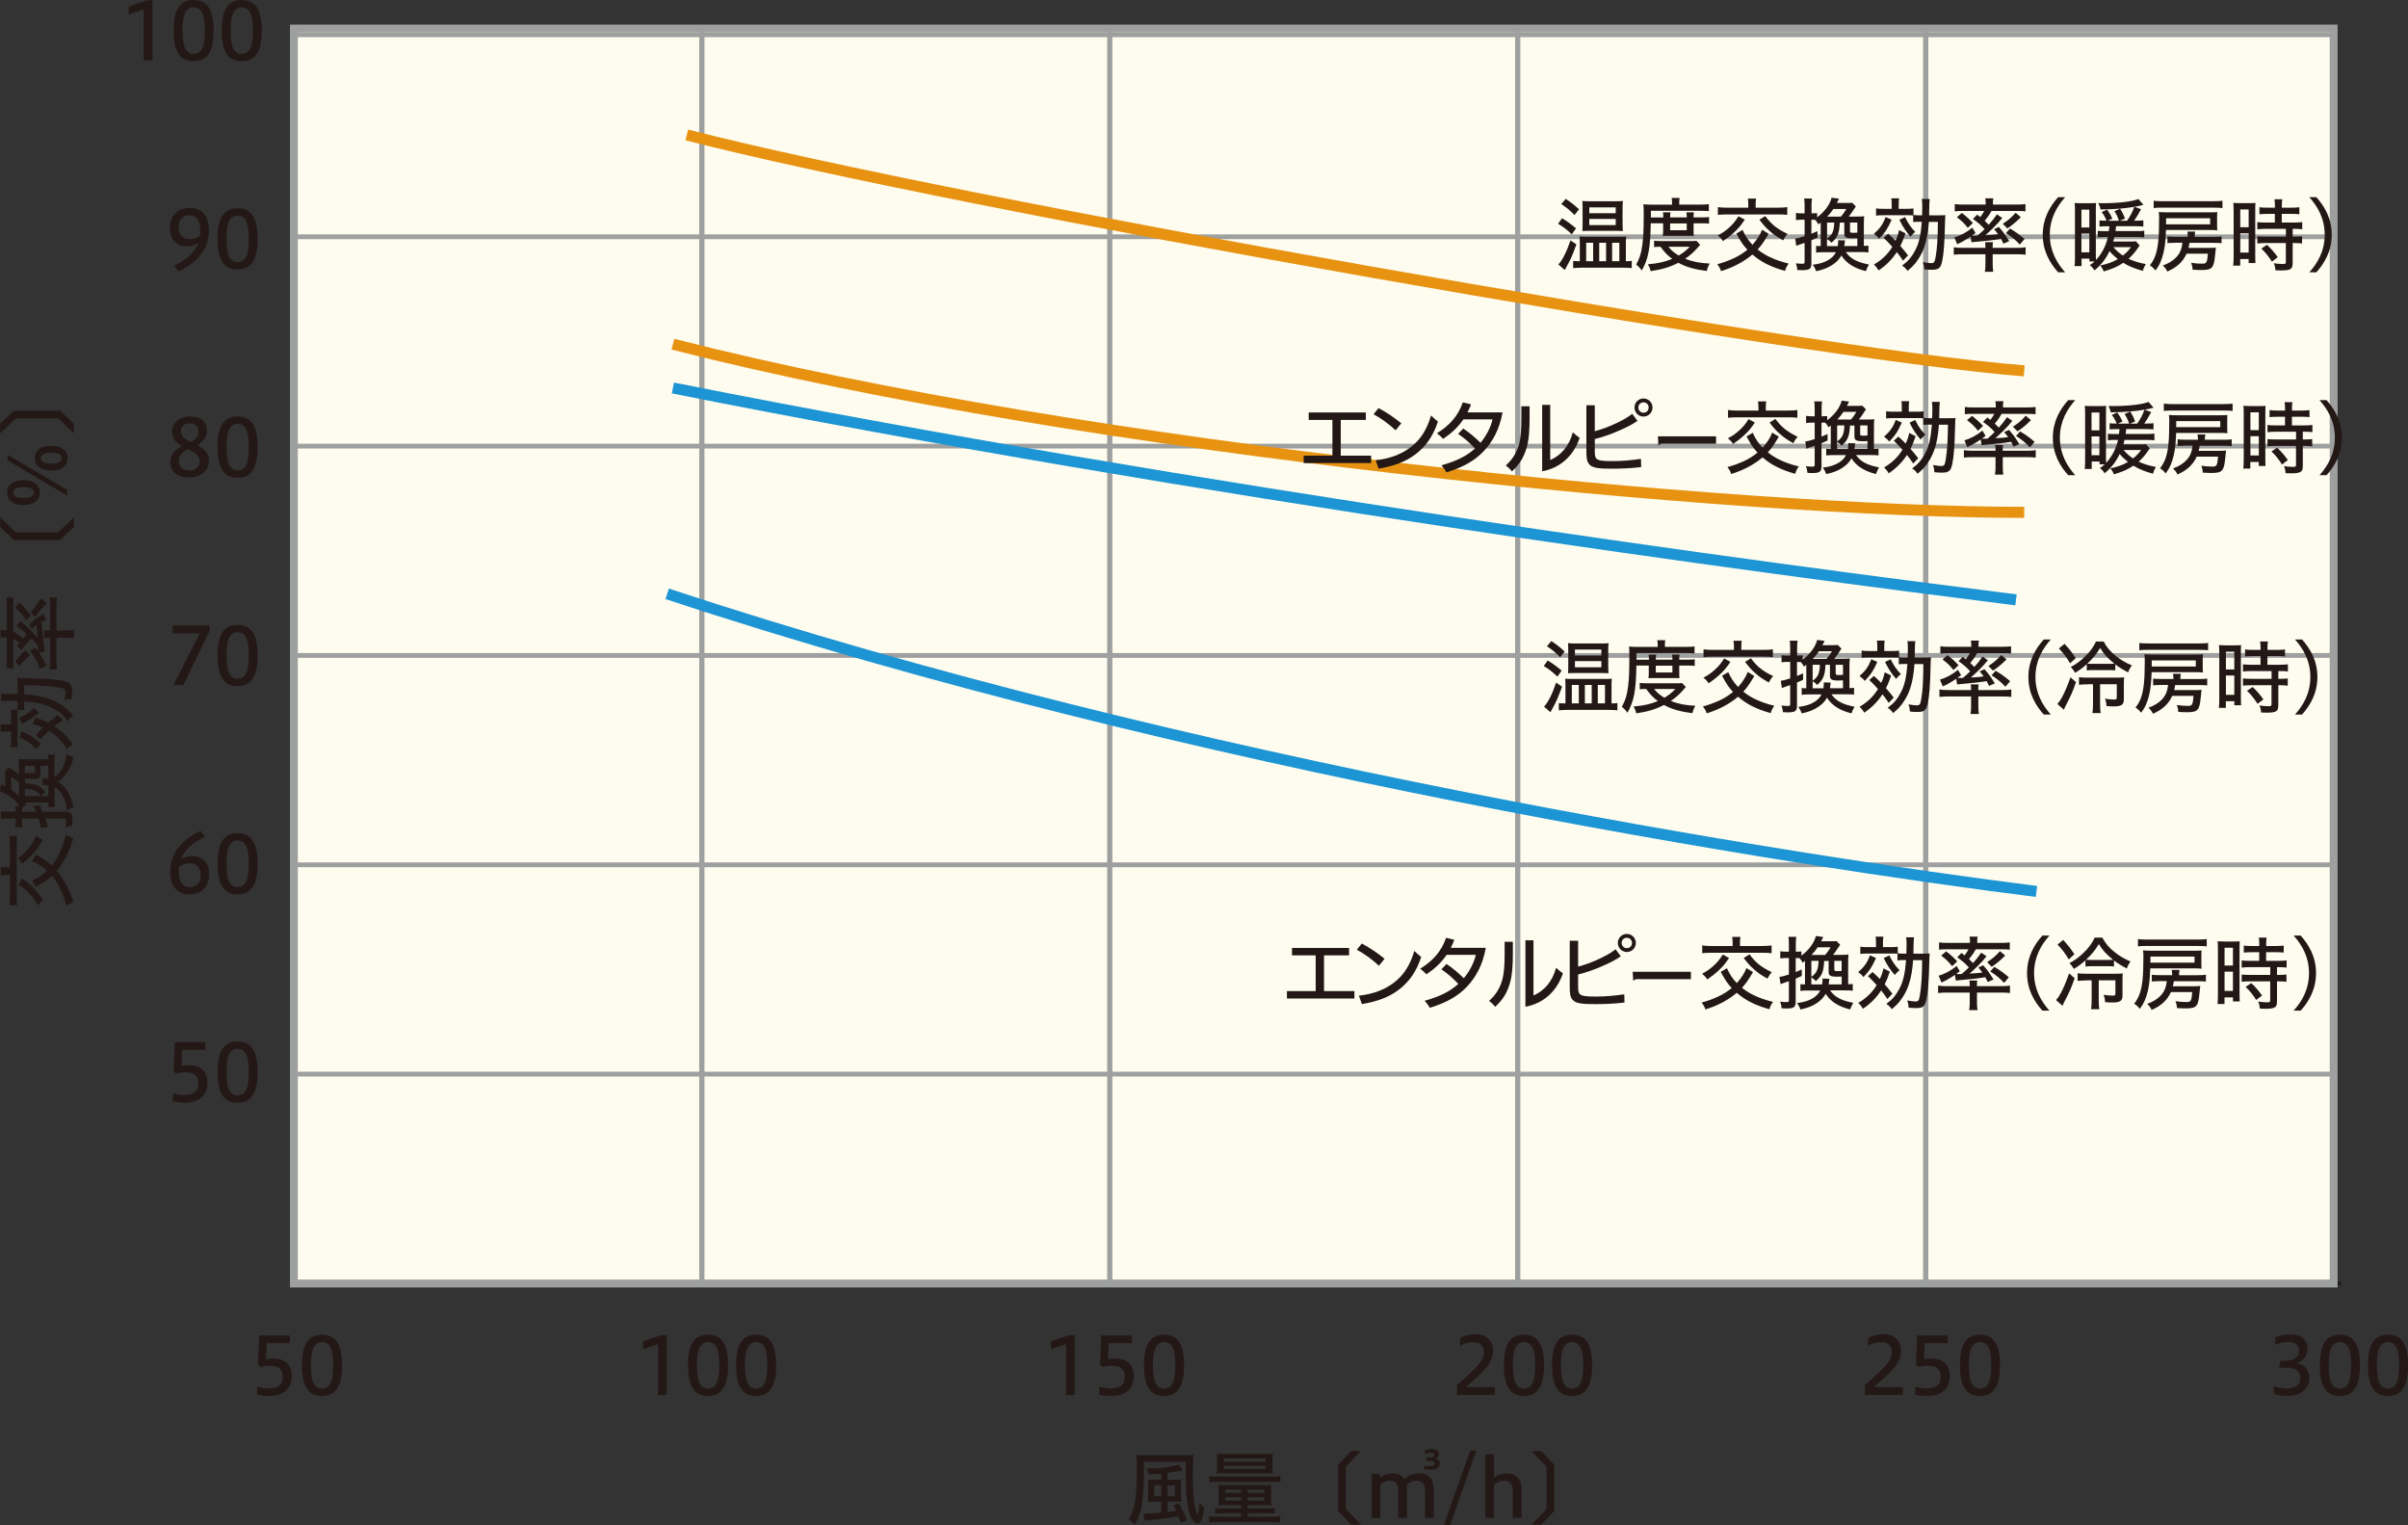 <?xml version="1.0" encoding="UTF-8"?><svg id="_レイヤー_2" xmlns="http://www.w3.org/2000/svg" viewBox="0 0 424.65 268.89"><rect x="0" y="0" width="424.65" height="268.89" fill="#333333" stroke="none"/><defs><style>.cls-1{stroke:#1d95d4;}.cls-1,.cls-2,.cls-3,.cls-4,.cls-5{stroke-miterlimit:10;}.cls-1,.cls-2,.cls-3,.cls-4,.cls-5,.cls-6{fill:none;}.cls-1,.cls-5{stroke-width:1.95px;}.cls-2{stroke-width:1.39px;}.cls-2,.cls-3,.cls-4{stroke:#9e9f9f;}.cls-3{stroke-width:.92px;}.cls-4{stroke-width:.84px;}.cls-7{fill:#fdfcee;}.cls-8{fill:#231815;}.cls-5{stroke:#e89211;}.cls-6{stroke:#211714;stroke-linecap:round;stroke-linejoin:round;stroke-width:.59px;}</style></defs><g id="_レイヤー_3"><rect class="cls-7" x="51.83" y="5.03" width="359.71" height="221.28"/><line class="cls-6" x1="51.83" y1="226.3" x2="412.58" y2="226.3"/><path class="cls-8" d="M45.37,244.52c.59.17,1.28.28,1.98.28,1.63,0,2.52-.63,2.52-2.02s-.79-1.99-2.27-1.99c-.45,0-1.14.08-1.65.25l-.45-.42.21-5.15h5.4v1.35h-4.09l-.12,2.83c.42-.08.86-.11,1.24-.11,2.29,0,3.32,1.24,3.32,3.08,0,2.09-1.38,3.52-3.95,3.52-.68,0-1.51-.07-2.15-.24v-1.38Z"/><path class="cls-8" d="M60.32,240.74c0,3.56-1.03,5.4-3.53,5.4s-3.53-1.8-3.53-5.4,1.03-5.4,3.53-5.4,3.53,1.83,3.53,5.4ZM54.82,240.74c0,2.76.53,4.1,1.97,4.1s1.97-1.34,1.97-4.1-.53-4.1-1.97-4.1-1.97,1.34-1.97,4.1Z"/><path class="cls-8" d="M116.05,245.96v-8.95l-2.64.86v-1.35l3.15-1.11h1.02v10.56h-1.53Z"/><path class="cls-8" d="M128.39,240.74c0,3.56-1.03,5.4-3.53,5.4s-3.53-1.8-3.53-5.4,1.03-5.4,3.53-5.4,3.53,1.83,3.53,5.4ZM122.9,240.74c0,2.76.53,4.1,1.97,4.1s1.97-1.34,1.97-4.1-.53-4.1-1.97-4.1-1.97,1.34-1.97,4.1Z"/><path class="cls-8" d="M136.87,240.74c0,3.56-1.03,5.4-3.53,5.4s-3.53-1.8-3.53-5.4,1.03-5.4,3.53-5.4,3.53,1.83,3.53,5.4ZM131.37,240.74c0,2.76.53,4.1,1.97,4.1s1.97-1.34,1.97-4.1-.53-4.1-1.97-4.1-1.97,1.34-1.97,4.1Z"/><path class="cls-8" d="M188,245.96v-8.95l-2.64.86v-1.35l3.15-1.11h1.02v10.56h-1.53Z"/><path class="cls-8" d="M193.87,244.52c.59.17,1.28.28,1.98.28,1.63,0,2.52-.63,2.52-2.02s-.79-1.99-2.27-1.99c-.45,0-1.14.08-1.65.25l-.45-.42.21-5.15h5.4v1.35h-4.09l-.12,2.83c.42-.08.86-.11,1.24-.11,2.29,0,3.32,1.24,3.32,3.08,0,2.09-1.38,3.52-3.95,3.52-.68,0-1.51-.07-2.15-.24v-1.38Z"/><path class="cls-8" d="M208.81,240.74c0,3.56-1.03,5.4-3.53,5.4s-3.53-1.8-3.53-5.4,1.03-5.4,3.53-5.4,3.53,1.83,3.53,5.4ZM203.32,240.74c0,2.76.53,4.1,1.97,4.1s1.97-1.34,1.97-4.1-.53-4.1-1.97-4.1-1.97,1.34-1.97,4.1Z"/><path class="cls-8" d="M256.95,245.96v-1.73c3.05-2.8,4.74-4.06,4.74-5.79,0-1.14-.63-1.79-1.92-1.79-.8,0-1.58.28-2.27.61v-1.35c.86-.45,1.81-.66,2.75-.66,1.97,0,3.05,1.2,3.05,2.97s-1,3.04-4.8,6.36h5.12v1.37h-6.67Z"/><path class="cls-8" d="M272.28,240.74c0,3.56-1.03,5.4-3.53,5.4s-3.53-1.8-3.53-5.4,1.03-5.4,3.53-5.4,3.53,1.83,3.53,5.4ZM266.79,240.74c0,2.76.53,4.1,1.97,4.1s1.97-1.34,1.97-4.1-.53-4.1-1.97-4.1-1.97,1.34-1.97,4.1Z"/><path class="cls-8" d="M280.76,240.74c0,3.56-1.03,5.4-3.53,5.4s-3.53-1.8-3.53-5.4,1.03-5.4,3.53-5.4,3.53,1.83,3.53,5.4ZM275.26,240.74c0,2.76.53,4.1,1.97,4.1s1.97-1.34,1.97-4.1-.53-4.1-1.97-4.1-1.97,1.34-1.97,4.1Z"/><path class="cls-8" d="M328.89,245.96v-1.73c3.05-2.8,4.74-4.06,4.74-5.79,0-1.14-.63-1.79-1.92-1.79-.8,0-1.58.28-2.27.61v-1.35c.86-.45,1.81-.66,2.75-.66,1.97,0,3.05,1.2,3.05,2.97s-1,3.04-4.8,6.36h5.12v1.37h-6.67Z"/><path class="cls-8" d="M337.76,244.52c.59.17,1.28.28,1.98.28,1.63,0,2.52-.63,2.52-2.02s-.79-1.99-2.27-1.99c-.45,0-1.14.08-1.65.25l-.45-.42.21-5.15h5.4v1.35h-4.09l-.12,2.83c.42-.08.86-.11,1.24-.11,2.29,0,3.32,1.24,3.32,3.08,0,2.09-1.38,3.52-3.95,3.52-.68,0-1.51-.07-2.15-.24v-1.38Z"/><path class="cls-8" d="M352.7,240.74c0,3.56-1.03,5.4-3.53,5.4s-3.53-1.8-3.53-5.4,1.03-5.4,3.53-5.4,3.53,1.83,3.53,5.4ZM347.21,240.74c0,2.76.53,4.1,1.97,4.1s1.97-1.34,1.97-4.1-.53-4.1-1.97-4.1-1.97,1.34-1.97,4.1Z"/><path class="cls-8" d="M400.98,244.42c.49.17,1.28.39,2.16.39,1.83,0,2.52-.75,2.52-1.84,0-1.26-.89-1.81-2.48-1.81h-1.28l.25-1.24h.66c1.69,0,2.61-.57,2.61-1.79,0-1-.6-1.52-1.97-1.52-.86,0-1.67.29-2.2.5v-1.32c.84-.35,1.7-.52,2.69-.52,1.95,0,3,1.02,3,2.51,0,1.19-.63,2.15-1.97,2.57,1.48.26,2.29,1.23,2.29,2.59,0,1.76-1.31,3.19-3.92,3.19-1.09,0-1.8-.17-2.36-.38v-1.34Z"/><path class="cls-8" d="M416.17,240.74c0,3.56-1.03,5.4-3.53,5.4s-3.53-1.8-3.53-5.4,1.03-5.4,3.53-5.4,3.53,1.83,3.53,5.4ZM410.68,240.74c0,2.76.53,4.1,1.97,4.1s1.97-1.34,1.97-4.1-.53-4.1-1.97-4.1-1.97,1.34-1.97,4.1Z"/><path class="cls-8" d="M424.65,240.74c0,3.56-1.03,5.4-3.53,5.4s-3.53-1.8-3.53-5.4,1.03-5.4,3.53-5.4,3.53,1.83,3.53,5.4ZM419.15,240.74c0,2.76.53,4.1,1.97,4.1s1.97-1.34,1.97-4.1-.53-4.1-1.97-4.1-1.97,1.34-1.97,4.1Z"/><path class="cls-8" d="M25.35,10.61V1.66l-2.64.86v-1.35L25.86.06h1.02v10.56h-1.53Z"/><path class="cls-8" d="M37.68,5.4c0,3.56-1.03,5.4-3.53,5.4s-3.53-1.8-3.53-5.4,1.03-5.4,3.53-5.4,3.53,1.83,3.53,5.4ZM32.19,5.4c0,2.76.53,4.1,1.97,4.1s1.97-1.34,1.97-4.1-.53-4.1-1.97-4.1-1.97,1.34-1.97,4.1Z"/><path class="cls-8" d="M46.16,5.4c0,3.56-1.03,5.4-3.53,5.4s-3.53-1.8-3.53-5.4,1.03-5.4,3.53-5.4,3.53,1.83,3.53,5.4ZM40.66,5.4c0,2.76.53,4.1,1.97,4.1s1.97-1.34,1.97-4.1-.53-4.1-1.97-4.1-1.97,1.34-1.97,4.1Z"/><path class="cls-8" d="M30.71,46.86c2.08-1.05,3.61-2.27,4.29-4-.56.35-1.27.56-2.08.56-1.58,0-2.96-1.06-2.96-3.21s1.39-3.56,3.49-3.56c2.25,0,3.4,1.59,3.4,3.96,0,3.15-1.86,5.59-5.37,7.24l-.78-.99ZM35.34,40.73c0-1.9-.74-2.79-1.97-2.79-1.06,0-1.9.74-1.9,2.06s.65,2.16,1.98,2.16c.61,0,1.31-.21,1.83-.63.03-.22.06-.47.06-.81Z"/><path class="cls-8" d="M45.43,42.12c0,3.56-1.03,5.4-3.53,5.4s-3.53-1.8-3.53-5.4,1.03-5.4,3.53-5.4,3.53,1.83,3.53,5.4ZM39.94,42.12c0,2.76.53,4.1,1.97,4.1s1.97-1.34,1.97-4.1-.53-4.1-1.97-4.1-1.97,1.34-1.97,4.1Z"/><path class="cls-8" d="M30.36,76.11c0-1.55,1.21-2.68,3.14-2.68s3,1.04,3,2.47c0,1.24-.7,1.98-1.73,2.57,1.33.72,2.07,1.39,2.07,2.77,0,1.8-1.45,2.96-3.53,2.96-1.69,0-3.29-.85-3.29-2.71,0-1.42.86-2.16,2.05-2.83-1.19-.68-1.7-1.42-1.7-2.55ZM31.53,81.28c0,.98.64,1.67,1.88,1.67s1.8-.77,1.8-1.59c0-.89-.38-1.34-2.11-2.18-1.14.67-1.58,1.3-1.58,2.09ZM35.02,76.09c0-.88-.57-1.45-1.59-1.45-.93,0-1.51.6-1.51,1.34,0,.79.36,1.34,1.8,1.98.89-.57,1.3-1.09,1.3-1.87Z"/><path class="cls-8" d="M45.43,78.84c0,3.56-1.03,5.4-3.53,5.4s-3.53-1.8-3.53-5.4,1.03-5.4,3.53-5.4,3.53,1.83,3.53,5.4ZM39.94,78.84c0,2.76.53,4.1,1.97,4.1s1.97-1.34,1.97-4.1-.53-4.1-1.97-4.1-1.97,1.34-1.97,4.1Z"/><path class="cls-8" d="M30.59,120.79l4.63-9.11h-4.79v-1.38h6.51v1.04l-4.63,9.44h-1.73Z"/><path class="cls-8" d="M45.43,115.58c0,3.56-1.03,5.4-3.53,5.4s-3.53-1.8-3.53-5.4,1.03-5.4,3.53-5.4,3.53,1.83,3.53,5.4ZM39.94,115.58c0,2.76.53,4.1,1.97,4.1s1.97-1.34,1.97-4.1-.53-4.1-1.97-4.1-1.97,1.34-1.97,4.1Z"/><path class="cls-8" d="M36.16,147.5c-2.08,1.06-3.61,2.29-4.31,4.02.57-.35,1.27-.56,2.09-.56,1.56,0,2.96,1.06,2.96,3.21s-1.39,3.54-3.49,3.54c-2.25,0-3.4-1.59-3.4-3.96,0-3.15,1.84-5.59,5.37-7.24l.78.99ZM31.53,153.64c0,1.9.74,2.79,1.97,2.79,1.06,0,1.9-.74,1.9-2.05s-.65-2.18-1.99-2.18c-.61,0-1.31.21-1.83.64-.03.24-.04.47-.04.8Z"/><path class="cls-8" d="M45.43,152.3c0,3.56-1.03,5.4-3.53,5.4s-3.53-1.8-3.53-5.4,1.03-5.4,3.53-5.4,3.53,1.83,3.53,5.4ZM39.94,152.3c0,2.76.53,4.1,1.97,4.1s1.97-1.34,1.97-4.1-.53-4.1-1.97-4.1-1.97,1.34-1.97,4.1Z"/><path class="cls-8" d="M30.49,192.8c.59.17,1.28.28,1.98.28,1.63,0,2.52-.63,2.52-2.02s-.79-1.99-2.27-1.99c-.45,0-1.14.08-1.65.25l-.45-.42.21-5.15h5.4v1.35h-4.09l-.12,2.83c.42-.08.86-.11,1.24-.11,2.29,0,3.32,1.24,3.32,3.08,0,2.09-1.38,3.52-3.95,3.52-.68,0-1.51-.07-2.15-.24v-1.38Z"/><path class="cls-8" d="M45.43,189.03c0,3.56-1.03,5.4-3.53,5.4s-3.53-1.8-3.53-5.4,1.03-5.4,3.53-5.4,3.53,1.83,3.53,5.4ZM39.94,189.03c0,2.76.53,4.1,1.97,4.1s1.97-1.34,1.97-4.1-.53-4.1-1.97-4.1-1.97,1.34-1.97,4.1Z"/><path class="cls-8" d="M208.87,256.59c.7,0,1.17-.03,1.6-.08-.08.7-.12,1.91-.12,3.68,0,2.38.11,4.18.31,5.26.17.82.4,1.53.53,1.53s.21-.49.36-2.02c.25.36.52.66.82.91-.14,1.11-.26,1.67-.47,2.12-.21.43-.45.64-.75.64-.75,0-1.45-1.39-1.76-3.51-.18-1.24-.28-3.49-.28-6.12v-1.27s-7.39,0-7.39,0v1.45c0,5.44-.38,7.66-1.63,9.66-.22-.32-.61-.7-1.06-1.02.66-1,.96-1.87,1.2-3.43.2-1.27.27-2.73.27-5.95,0-.89-.03-1.46-.11-1.93.5.07.92.08,1.62.08h6.88ZM207.18,260.91c.53,0,.91-.01,1.14-.04-.04.29-.04.5-.04,1.09v1.83c0,.53.01.77.04.99-.28-.01-.52-.03-.98-.03h-1.44v1.86c.46-.06.78-.1,1.55-.22-.25-.53-.36-.74-.49-.93l.93-.36c.56.93.82,1.48,1.41,2.93l-1.1.47c-.12-.45-.22-.71-.4-1.14-1.06.21-1.92.33-3.44.5-.54.05-.74.08-1.66.17-.2.01-.35.03-.46.04-.22.03-.27.03-.4.06l-.22-1.25c.14.01.28.01.4.01.49,0,1.32-.06,2.76-.17v-1.95h-1.24c-.32,0-.84.01-1.12.03.04-.33.06-.64.06-1.13v-1.66c0-.45-.01-.77-.04-1.12.31.03.63.04,1.17.04h1.17v-1.11c-.68.05-1.13.08-2.18.12-.11-.4-.24-.67-.46-1.02,1.58,0,2.75-.08,4-.29.98-.15,1.39-.25,1.7-.42l.74,1.02q-.08.01-.31.07c-.75.15-1.65.31-2.37.39v1.24h1.27ZM204.78,261.89h-1.23v1.88h1.23v-1.88ZM205.91,263.77h1.28v-1.88h-1.28v1.88Z"/><path class="cls-8" d="M213.25,260.28c.39.06.78.07,1.44.07h9.68c.65,0,1.04-.01,1.42-.07v1.06c-.36-.06-.68-.07-1.38-.07h-9.73c-.7,0-1.04.01-1.42.07v-1.06ZM216.15,265.36c-.54,0-.89.01-1.3.04.03-.35.04-.54.04-1.14v-1.46c0-.4-.01-.63-.04-.99.28.04.67.06,1.32.06h6.72c.58,0,.92-.01,1.3-.06-.03.29-.04.53-.04.96v1.51c0,.53.01.89.04,1.13-.4-.03-.84-.04-1.3-.04h-2.85v.6h3.57c.59,0,.89-.01,1.17-.06v.96c-.34-.04-.7-.06-1.23-.06h-3.51v.61h4.2c.71,0,1.06-.01,1.53-.08v1.09c-.43-.06-.88-.08-1.53-.08h-9.48c-.64,0-1.07.03-1.52.08v-1.09c.46.07.82.08,1.52.08h4.1v-.61h-3.33c-.56,0-.89.01-1.23.06v-.96c.28.04.59.06,1.17.06h3.39v-.6h-2.72ZM215.97,259.77c-.77,0-1.04.01-1.39.04.04-.31.06-.59.06-1.12v-1.31c0-.47-.01-.75-.06-1.07.45.04.78.06,1.44.06h7.01c.67,0,.98-.01,1.42-.06-.04.34-.06.59-.06,1.07v1.31c0,.46.01.77.06,1.12-.35-.03-.63-.04-1.41-.04h-7.07ZM215.82,257.72h7.38v-.56h-7.38v.56ZM215.82,259.02h7.36v-.57h-7.36v.57ZM216.07,262.64v.6h2.8v-.6h-2.8ZM216.07,263.98v.61h2.8v-.61h-2.8ZM220.06,263.24h2.93v-.6h-2.93v.6ZM220.06,264.59h2.93v-.61h-2.93v.61Z"/><path class="cls-8" d="M237.34,266.06l2.64,2.76h-1.72l-2.29-2.43v-8.12l2.29-2.43h1.72l-2.64,2.76v7.45Z"/><path class="cls-8" d="M241.92,267.63v-7.74h1.42v.71c.7-.59,1.41-.81,2.23-.81.89,0,1.65.35,2.09,1.02.84-.77,1.67-1.02,2.59-1.02,1.56,0,2.58.96,2.58,2.65v5.19h-1.52v-4.85c0-1.25-.63-1.72-1.55-1.72-.68,0-1.25.32-1.72.74.04.2.07.4.07.64v5.19h-1.52v-4.85c0-1.25-.64-1.7-1.55-1.7-.64,0-1.21.29-1.63.67v5.89h-1.51ZM251.14,258.42c.31.07.6.1.92.1.59,0,.93-.15.93-.47,0-.35-.27-.46-.91-.46h-.61l.13-.61h.5c.5,0,.82-.13.82-.43,0-.27-.24-.38-.71-.38-.27,0-.59.06-.92.18v-.63c.36-.13.74-.2,1.17-.2.82,0,1.3.33,1.3.86,0,.39-.29.67-.71.81.54.11.85.4.85.86,0,.68-.57,1.1-1.73,1.1-.4,0-.73-.04-1.03-.1v-.64Z"/><path class="cls-8" d="M259.26,255.78h1.09l-4.63,13.11h-1.09l4.63-13.11Z"/><path class="cls-8" d="M261.94,267.63v-11.19h1.51v4.17c.7-.57,1.41-.82,2.27-.82,1.56,0,2.61.96,2.61,2.65v5.19h-1.55v-4.85c0-1.23-.68-1.72-1.51-1.72-.71,0-1.28.28-1.83.74v5.83h-1.51Z"/><path class="cls-8" d="M270.1,255.85h1.7l2.3,2.43v8.12l-2.3,2.43h-1.7l2.64-2.76v-7.45l-2.64-2.76Z"/><path class="cls-8" d="M1.21,154.25c-.39,0-.73.03-1.07.08v-1.46c.27.06.61.08,1.07.08h.54v-3.9c0-.75-.03-1.27-.1-1.67h1.37c-.06.32-.08.95-.08,1.69v8.88c0,.81.03,1.25.08,1.66h-1.37c.07-.42.1-.92.1-1.66v-3.7h-.54ZM3.24,151.27c1.51-1.14,2.19-2,3.15-3.93.36.34.66.54,1.12.77-.6,1.07-.99,1.66-1.66,2.4-.58.67-1.04,1.07-1.97,1.79l-.64-1.02ZM3.86,154.88c1.02.68,1.55,1.13,2.27,1.91.58.64.96,1.12,1.51,1.93-.39.25-.64.49-1,.91-.46-.86-.82-1.38-1.41-2.02-.64-.7-1.12-1.09-1.97-1.62l.6-1.1ZM6.35,150.66c1.34.78,2.05,1.28,2.78,1.95.54-.68,1-1.42,1.35-2.18.45-.93.85-2.11,1.13-3.29.5.35.7.45,1.3.64-.71,2.53-1.62,4.31-2.9,5.75,1.27,1.49,2.3,3.42,2.93,5.54-.49.15-.75.31-1.21.66-.25-.95-.56-1.81-1.03-2.86-.43-.93-.88-1.65-1.53-2.45-.84.78-1.3,1.09-2.85,1.94l-.64-1.1c1.09-.49,1.8-.96,2.62-1.74-.91-.81-1.81-1.38-2.65-1.69l.71-1.16Z"/><path class="cls-8" d="M9.6,137.05c1.14-.78,1.79-1.98,2.18-4.07.39.24.74.39,1.17.54-.5,2.05-1.41,3.47-2.76,4.32.68.39,1.17.87,1.63,1.56.56.84.86,1.63,1.14,2.9-.45.15-.71.29-1.14.59-.17-1.3-.42-2.08-.89-2.84-.38-.59-.78-.98-1.32-1.24v2.26c0,.52.01.81.07,1.23h-1.2c.04-.25.04-.39.05-.81h-4.15c.08.1.19.22.33.4-.33.18-.56.34-.81.57-.01.2-.01.31-.01.46v.21h2.47c-.12-.32-.21-.52-.46-1.07h1.14c.26.56.33.74.47,1.07h4.09c.96,0,1.18.32,1.18,1.7,0,.21-.01.36-.04.78-.45.04-.74.1-1.17.26.05-.47.08-.81.08-1.16,0-.31-.07-.38-.35-.38h-3.33c.14.39.17.49.25.77.11.33.14.42.27.7l-1.28.19c-.04-.42-.14-.81-.42-1.66h-2.9v.57c0,.29.01.57.07.95h-1.26c.04-.32.07-.61.07-.95v-.57h-1.2c-.66,0-1.03.01-1.42.08v-1.38c.4.07.74.08,1.42.08h1.2v-.2c0-.32-.01-.53-.04-.79h.74c-.99-1.32-2.26-2.26-3.46-2.55l.17-1.3c.1.04.11.06.25.11q.17.07.51.27v-1.7c0-.5-.01-.74-.04-1.02l.66-.64c.14.11.28.21.53.36.35.22.91.61,1.25.89v-1.52c0-.57-.01-.84-.06-1.2.36.04.73.06,1.35.06h3.89c0-.35-.03-.58-.05-.81h1.2c-.06.38-.07.73-.07,1.31v2.65ZM3.33,137.93c-.35-.31-.82-.64-1.35-.96v2.29c.53.35.89.64,1.35,1.09v-2.41ZM8.52,138.48c-.32-.04-.57-.07-.81-.07h-.22l.04-1.21q.81.1.99.13v-2.3h-1.39q.03.67.03.78c0,1.21-.17,1.52-.85,1.52h-1.92v.79c1.88.08,2.66.4,3.56,1.49-.29.22-.46.42-.67.77h1.25v-1.9ZM4.38,135.02v1.3h1.46c.31,0,.35-.07.35-.61,0-.11,0-.32-.03-.68h-1.79ZM4.38,140.37h2.82c-.65-.93-1.3-1.23-2.82-1.27v1.27Z"/><path class="cls-8" d="M4.24,123.95c0,.68.01.93.06,1.23h-1.18c-.03.28-.03.6-.03,1.23v4c0,.56.01.91.07,1.32h-1.28c.07-.39.08-.7.08-1.37v-1.39h-.72c-.47,0-.79.01-1.13.07v-1.37c.36.06.67.07,1.14.07h.71v-1.24c0-.66-.01-1.02-.07-1.37h1.16c.04-.29.06-.61.06-1.2v-.32c-.63-.01-1.09-.03-1.62-.03s-.86.01-1.27.08v-1.39c.46.04.49.04.77.06q.15,0,1.3.03.57,0,.82.01v-1.52c0-.75-.01-1.03-.04-1.35.35.04.74.06,1.66.08,3.14.06,5.27.22,6.5.5.78.17,1.13.38,1.3.74.13.28.18.6.18,1.03s-.03.91-.08,1.37c-.53.03-.77.07-1.27.24.11-.54.18-1.1.18-1.38,0-.6-.11-.68-1.16-.86-1.53-.25-3.1-.36-6.12-.39v1.6c1.1.08,1.55.14,2.27.26,1.97.35,3.3.88,4.63,1.83.64.45,1.07.86,1.74,1.67-.39.27-.64.52-.93.95-.82-1.1-1.55-1.72-2.82-2.37-1.16-.6-2.61-.93-4.9-1.1v.28ZM3.4,126.62c1.1-.53,1.87-1.06,2.62-1.81.2.28.36.46.84.85-1.05.89-1.59,1.25-2.98,1.95l-.47-.99ZM3.86,128.97c1.46.63,2.15,1.06,3.36,2.2-.43.36-.49.43-.86.93-.99-1.11-1.7-1.6-2.96-2.06l.46-1.07ZM6.35,129.57c.6-.67.82-.89,1.23-1.28-.73-.34-1.06-.45-1.87-.63l.56-1.13c.96.32,1.45.51,2.23.91.52-.45.81-.68,1.67-1.37l.93.89c-.74.5-.95.65-1.51,1.1,1.28.84,2.29,1.83,3.24,3.21-.39.22-.77.52-1.05.82-.81-1.41-1.83-2.45-3.12-3.24-.68.6-.93.85-1.59,1.53l-.73-.82Z"/><path class="cls-8" d="M2.96,113.92c.21-.28.31-.4.45-.57-.39-.31-.66-.47-1.07-.7v3.78c0,.59.01,1,.07,1.42h-1.28c.06-.45.08-.89.08-1.58v-3.88h-.21c-.33,0-.6.03-.89.08v-1.42c.32.06.56.07.89.07h.21v-4.16c0-.7-.03-1.14-.08-1.58h1.28c-.06.42-.07.84-.07,1.42v4.57c.7.39,1.13.7,1.72,1.2.29-.31.46-.47.71-.71-.7-.63-1.03-.89-1.84-1.45l.64-.93c.77.61.88.71,1.8,1.62l.2.21c.66.68.72.77,1.07,1.16-.08-1.41-.11-1.66-.2-2.26-.31.22-.47.36-.88.71l-.39-.85c.92-.81,1.17-.99,2.5-1.83l.45,1.02c-.43.21-.57.28-.85.43.21,1.25.32,2.19.52,4.5.03.35.04.56.07.71l-1,.15c.25.36.42.63.73,1.17.22.36.25.42.43.8q.1.21.19.4l-1.2.5c-.31-1.07-.89-2.18-1.72-3.17l.93-.56c.24.31.31.4.49.65.01-.43.01-.49.01-.53,0-.01,0-.17-.01-.45-.54-.63-.74-.84-1.16-1.27-.71.64-1.18,1.19-1.79,2.05l-.79-.77ZM3.43,106.2c.77.74,1.34,1.42,1.99,2.37l-.82.81c-.65-.99-1.13-1.55-1.94-2.26l.77-.92ZM2.69,116.59c.63-.81,1.09-1.31,1.77-1.94l.85.89c-.86.71-1.21,1.06-1.87,1.94l-.75-.89ZM5.44,108.09c.7-1.14,1.02-1.58,1.84-2.55l.98.84c-.84.78-1.37,1.42-2.02,2.44l-.8-.72ZM11.76,111.16c.52,0,.86-.03,1.3-.1v1.48c-.45-.07-.81-.1-1.3-.1h-1.79v4.02c0,.61.03,1.05.08,1.56h-1.31c.07-.36.1-.89.1-1.45v-4.13h-.15c-.35,0-.63.01-.85.06v-1.39c.24.04.49.06.85.06h.15v-4.41c0-.54-.03-1.02-.1-1.41h1.31c-.06.45-.08.93-.08,1.56v4.25h1.79Z"/><path class="cls-8" d="M10.25,93.86l2.76-2.64v1.72l-2.43,2.29H2.47L.04,92.94v-1.72l2.76,2.64h7.45Z"/><path class="cls-8" d="M4.14,84.67c1.88,0,2.89.91,2.89,2.18s-1,2.19-2.89,2.19-2.89-.88-2.89-2.19,1-2.18,2.89-2.18ZM11.83,87.37l-10.49-6.21v-.96l10.49,6.18v.99ZM4.14,87.81c1.02,0,1.84-.22,1.84-.96s-.82-.96-1.84-.96-1.83.25-1.83.96c0,.75.81.96,1.83.96ZM9.04,78.6c1.87,0,2.89.89,2.89,2.18s-1.02,2.19-2.89,2.19-2.9-.89-2.9-2.19,1-2.18,2.9-2.18ZM9.04,81.74c1,0,1.83-.22,1.83-.96s-.82-.97-1.83-.97-1.84.25-1.84.97.81.96,1.84.96Z"/><path class="cls-8" d="M.04,76.41v-1.7l2.43-2.3h8.12l2.43,2.3v1.7l-2.76-2.64H2.8L.04,76.41Z"/><rect class="cls-2" x="51.83" y="5.03" width="359.71" height="221.28"/><line class="cls-4" x1="51.83" y1="41.75" x2="411.54" y2="41.75"/><line class="cls-4" x1="51.83" y1="6.13" x2="411.54" y2="6.13"/><line class="cls-4" x1="51.83" y1="78.66" x2="411.54" y2="78.66"/><line class="cls-4" x1="51.83" y1="115.57" x2="411.54" y2="115.57"/><line class="cls-4" x1="51.83" y1="152.48" x2="411.54" y2="152.48"/><line class="cls-4" x1="51.83" y1="189.39" x2="411.54" y2="189.39"/><line class="cls-3" x1="123.77" y1="5.03" x2="123.77" y2="226.3"/><line class="cls-3" x1="195.71" y1="5.03" x2="195.71" y2="226.3"/><line class="cls-3" x1="267.65" y1="5.03" x2="267.65" y2="226.3"/><line class="cls-3" x1="339.6" y1="5.03" x2="339.6" y2="226.3"/><line class="cls-3" x1="411.54" y1="5.03" x2="411.54" y2="226.3"/><path class="cls-5" d="M121.12,23.79c47.26,12.18,196.43,38.52,235.85,41.6"/><path class="cls-5" d="M118.67,60.69c73.56,18.8,188.22,29.65,238.3,29.65"/><path class="cls-1" d="M118.67,68.41c93.97,18.68,192.61,31.81,236.85,37.36"/><path class="cls-1" d="M117.66,104.7c91.78,30.41,199.02,47.16,241.47,52.48"/><path class="cls-8" d="M275.46,38.47c.85.52,1.59,1.05,2.47,1.79l-.75,1.06c-.92-.88-1.44-1.27-2.41-1.87l.7-.98ZM278,43.09c-.67,1.86-1.03,2.69-1.77,4-.12.24-.18.33-.28.52l-1.13-.98c.72-.77,1.48-2.27,2.13-4.24l1.05.7ZM276.12,35.07c.95.63,1.48,1.05,2.34,1.84l-.8,1c-.78-.8-1.39-1.31-2.33-1.93l.78-.92ZM286.94,46.05c.36,0,.54-.01.82-.07v1.3c-.35-.06-.93-.08-1.53-.08h-7.34c-.52,0-1.02.03-1.46.08v-1.28c.29.04.52.05.84.05h.33v-3.3c0-.4-.01-.68-.04-1.05.34.03.6.04,1.24.04h5.71c.7,0,.93-.01,1.27-.04-.04.43-.06.61-.06,1v3.35h.22ZM280.33,40.69c-.5,0-.86.01-1.28.04.03-.39.04-.74.04-1.25v-2.84c0-.49-.01-.82-.04-1.21.35.04.71.06,1.38.06h4.38c.7,0,1.07-.01,1.39-.06-.04.45-.06.7-.06,1.23v2.87c0,.46.01.78.06,1.21-.35-.03-.74-.04-1.28-.04h-4.59ZM279.72,46.05h1.23v-3.25h-1.23v3.25ZM280.27,37.6h4.66v-1.04h-4.66v1.04ZM280.27,39.69h4.66v-1.09h-4.66v1.09ZM282.02,46.05h1.21v-3.25h-1.21v3.25ZM284.3,46.05h1.27v-3.25h-1.27v3.25Z"/><path class="cls-8" d="M291.11,39.39c-.08,4.48-.42,6.22-1.58,8.3-.33-.46-.57-.71-.99-1.05.47-.86.71-1.49.91-2.41.31-1.51.42-3.08.42-6.44,0-.92-.01-1.34-.06-1.77.47.04.95.07,1.52.07h3.54v-.35c0-.32-.03-.56-.08-.84h1.41c-.06.25-.07.49-.07.85v.33h3.61c.77,0,1.21-.03,1.62-.08v1.23c-.46-.04-.81-.06-1.46-.06h-8.77v1.17h2.19v-.13c0-.31-.03-.56-.05-.77h1.32c-.06.4-.06.53-.06.74v.15h2.93v-.11c0-.26-.03-.53-.06-.78h1.32c-.04.22-.06.47-.06.79v.1h1.48c.59,0,.88-.01,1.25-.07v1.18c-.32-.06-.63-.07-1.25-.07h-1.48v1.38c0,.32.01.61.04.86-.26-.03-.38-.03-.91-.03h-3.56c-.56,0-.78,0-.99.03.03-.26.05-.58.05-.86v-1.38h-2.2ZM299.83,43.16c-.11.13-.15.17-.54.61-.61.7-1.31,1.31-2.11,1.85,1.27.52,2.62.78,4.31.85-.22.42-.38.8-.52,1.31-2.19-.29-3.67-.71-4.99-1.45-1.45.75-2.8,1.16-4.88,1.48-.11-.45-.21-.71-.49-1.21,1.8-.15,3.03-.43,4.28-.96-.88-.67-1.32-1.11-2.05-2.13-.73.01-.81.01-1.14.06v-1.13c.33.05.72.07,1.45.07h4.95c.5,0,.75-.01,1.07-.04l.66.7ZM294.24,43.51c.42.57.98,1.05,1.8,1.55.84-.52,1.24-.82,1.94-1.55h-3.74ZM294.53,40.6h2.93v-1.2h-2.93v1.2Z"/><path class="cls-8" d="M311.91,41.21c-.78,1.34-1.28,2.05-1.95,2.78.68.54,1.42,1,2.18,1.35.93.45,2.11.85,3.29,1.13-.35.5-.45.7-.64,1.3-2.53-.71-4.31-1.62-5.75-2.9-1.49,1.27-3.42,2.3-5.54,2.93-.15-.49-.31-.75-.66-1.21.95-.25,1.81-.56,2.86-1.03.93-.43,1.65-.88,2.45-1.53-.78-.84-1.09-1.3-1.94-2.85l1.1-.64c.49,1.09.96,1.8,1.74,2.62.81-.91,1.38-1.81,1.69-2.65l1.16.71ZM307.69,38.73c-.68,1.02-1.13,1.55-1.91,2.27-.64.58-1.12.96-1.93,1.51-.25-.39-.49-.64-.91-1,.86-.46,1.38-.82,2.02-1.41.7-.64,1.09-1.12,1.62-1.97l1.1.6ZM308.31,36.08c0-.39-.03-.73-.08-1.07h1.46c-.06.27-.08.61-.08,1.07v.54h3.9c.75,0,1.27-.03,1.67-.1v1.37c-.32-.06-.95-.08-1.69-.08h-8.88c-.81,0-1.25.03-1.66.08v-1.37c.42.07.92.1,1.66.1h3.7v-.54ZM311.3,38.1c1.14,1.51,2,2.19,3.93,3.15-.34.36-.54.66-.77,1.12-1.07-.6-1.66-.99-2.4-1.66-.67-.58-1.07-1.04-1.79-1.97l1.02-.64Z"/><path class="cls-8" d="M325.52,44.46c.78,1.14,1.98,1.79,4.07,2.18-.24.39-.39.74-.54,1.17-2.05-.5-3.47-1.41-4.32-2.76-.39.68-.87,1.17-1.56,1.63-.84.56-1.63.86-2.9,1.14-.15-.45-.29-.71-.59-1.14,1.3-.17,2.08-.42,2.84-.89.59-.38.98-.78,1.24-1.32h-2.26c-.52,0-.81.01-1.23.07v-1.2c.25.04.39.04.81.05v-4.15c-.1.08-.22.19-.4.33-.18-.33-.34-.56-.57-.81-.2-.01-.31-.01-.46-.01h-.21v2.47c.32-.12.52-.21,1.07-.46v1.14c-.56.26-.74.33-1.07.47v4.09c0,.96-.32,1.18-1.7,1.18-.21,0-.36-.01-.78-.04-.04-.45-.1-.74-.26-1.17.47.05.81.08,1.16.08.31,0,.38-.07.38-.35v-3.33c-.39.14-.49.17-.77.25-.33.11-.42.14-.7.26l-.19-1.28c.42-.04.81-.14,1.66-.42v-2.9h-.57c-.29,0-.57.01-.95.07v-1.26c.32.04.61.07.95.07h.57v-1.2c0-.66-.01-1.03-.08-1.42h1.38c-.07.4-.08.74-.08,1.42v1.2h.2c.32,0,.53-.01.79-.04v.74c1.32-.99,2.26-2.26,2.55-3.46l1.3.17c-.04.1-.06.11-.11.25q-.07.17-.27.51h1.7c.5,0,.74-.01,1.02-.04l.64.65c-.11.14-.21.28-.36.53-.22.35-.61.91-.89,1.25h1.52c.57,0,.84-.01,1.2-.06-.04.36-.06.73-.06,1.35v3.89c.35,0,.58-.03.81-.05v1.2c-.38-.06-.72-.07-1.31-.07h-2.65ZM324.09,43.38c.04-.32.07-.57.07-.81v-.22l1.21.04q-.1.81-.13.99h2.3v-1.39q-.67.03-.78.03c-1.21,0-1.52-.17-1.52-.85v-1.92h-.79c-.08,1.88-.4,2.66-1.49,3.56-.22-.29-.42-.46-.77-.67v1.25h1.9ZM322.2,39.24v2.82c.93-.65,1.23-1.3,1.27-2.82h-1.27ZM324.64,38.2c.31-.35.64-.82.96-1.35h-2.29c-.35.53-.64.89-1.09,1.35h2.41ZM327.55,39.24h-1.3v1.46c0,.31.07.35.61.35.11,0,.32,0,.68-.03v-1.79Z"/><path class="cls-8" d="M333.59,38.73c-.63,1.46-1.06,2.15-2.2,3.36-.36-.43-.43-.49-.93-.86,1.11-.99,1.6-1.7,2.06-2.96l1.07.46ZM332.99,41.21c.67.6.89.82,1.28,1.23.34-.73.45-1.06.63-1.87l1.13.56c-.32.96-.51,1.45-.91,2.23.45.52.68.81,1.37,1.67l-.89.93c-.5-.74-.65-.95-1.1-1.51-.84,1.28-1.83,2.29-3.21,3.24-.22-.39-.52-.77-.82-1.05,1.41-.81,2.45-1.83,3.24-3.12-.6-.68-.85-.93-1.53-1.59l.82-.73ZM338.62,39.1c-.68,0-.93.01-1.23.06v-1.18c-.28-.03-.6-.03-1.23-.03h-4c-.56,0-.91.01-1.32.07v-1.28c.39.07.7.08,1.37.08h1.39v-.72c0-.47-.01-.79-.07-1.13h1.37c-.06.36-.07.67-.07,1.14v.71h1.24c.66,0,1.02-.01,1.37-.07v1.16c.29.04.61.06,1.2.06h.32c.01-.63.03-1.09.03-1.62s-.01-.86-.08-1.27h1.39c-.04.46-.04.49-.06.77q0,.15-.03,1.3,0,.57-.01.82h1.52c.75,0,1.03-.01,1.35-.04-.04.35-.06.74-.08,1.66-.06,3.14-.22,5.27-.5,6.5-.17.78-.38,1.13-.74,1.3-.28.13-.6.18-1.03.18s-.91-.03-1.37-.08c-.03-.53-.07-.77-.24-1.27.54.11,1.1.18,1.38.18.6,0,.68-.11.87-1.16.25-1.53.36-3.1.39-6.12h-1.6c-.08,1.1-.14,1.55-.26,2.27-.35,1.97-.88,3.31-1.83,4.63-.45.64-.86,1.07-1.67,1.74-.27-.39-.52-.64-.95-.93,1.1-.82,1.72-1.55,2.37-2.82.6-1.16.93-2.61,1.1-4.9h-.28ZM335.95,38.27c.53,1.1,1.06,1.87,1.81,2.62-.28.2-.46.36-.85.84-.89-1.05-1.25-1.59-1.95-2.98l.99-.47Z"/><path class="cls-8" d="M351.41,46.62c0,.52.03.86.1,1.3h-1.48c.07-.45.1-.81.1-1.3v-1.79h-4.02c-.61,0-1.05.03-1.56.08v-1.31c.36.07.89.1,1.45.1h4.13v-.15c0-.35-.01-.63-.06-.85h1.39c-.04.24-.06.49-.06.85v.15h4.41c.54,0,1.02-.03,1.41-.1v1.31c-.45-.06-.93-.08-1.56-.08h-4.25v1.79ZM348.65,37.82c.28.21.4.31.57.45.31-.39.47-.66.7-1.07h-3.78c-.59,0-1,.01-1.42.07v-1.28c.45.06.89.08,1.58.08h3.88v-.21c0-.33-.03-.6-.08-.89h1.42c-.06.32-.07.56-.07.89v.21h4.16c.7,0,1.14-.03,1.58-.08v1.28c-.42-.06-.84-.07-1.42-.07h-4.57c-.39.7-.7,1.13-1.2,1.72.31.29.47.46.71.71.63-.7.89-1.03,1.45-1.84l.93.64c-.61.77-.71.88-1.62,1.8l-.21.19c-.68.66-.77.72-1.16,1.07,1.41-.08,1.66-.11,2.26-.2-.22-.31-.36-.47-.71-.88l.85-.39c.81.92.99,1.17,1.83,2.5l-1.02.45c-.21-.43-.28-.57-.43-.85-1.25.21-2.19.32-4.5.52-.35.03-.56.04-.71.07l-.15-1c-.36.25-.63.42-1.17.73-.36.22-.42.25-.8.43q-.21.1-.4.19l-.5-1.2c1.07-.31,2.18-.89,3.17-1.72l.56.93c-.31.24-.4.31-.65.49.43.01.49.01.53.01.01,0,.17,0,.45-.01.63-.54.84-.74,1.27-1.16-.64-.71-1.18-1.18-2.05-1.79l.77-.79ZM345.98,37.55c.81.63,1.31,1.09,1.94,1.77l-.89.85c-.71-.86-1.06-1.21-1.94-1.87l.89-.75ZM356.37,38.29c-.74.77-1.42,1.34-2.37,1.99l-.81-.82c.99-.65,1.55-1.13,2.26-1.94l.92.77ZM354.48,40.3c1.14.7,1.58,1.02,2.55,1.84l-.84.98c-.78-.84-1.42-1.37-2.44-2.02l.72-.8Z"/><path class="cls-8" d="M362.95,48.01c-1.44-1.6-2.71-3.72-2.71-6.62s1.27-5.02,2.71-6.62h1.24c-1.44,1.6-2.71,3.74-2.71,6.62s1.27,5.02,2.71,6.62h-1.24Z"/><path class="cls-8" d="M377.32,43.32q-.13.12-.32.43c-.52.77-.99,1.3-1.63,1.88.93.43,1.76.7,3.03.93-.32.59-.38.71-.5,1.2-1.44-.39-2.47-.81-3.47-1.42-1,.68-1.88,1.06-3.44,1.52-.18-.47-.31-.67-.63-1.04,1.38-.31,2.19-.6,3.12-1.13-.61-.49-1.02-.88-1.46-1.41-.71,1.44-1.42,2.36-2.66,3.4-.27-.43-.46-.63-.82-.92.43-.31.57-.42.84-.66h-.91v-.5h-1.39v1.32h-1.23c.06-.47.07-.89.07-1.59v-8.17c0-.57-.01-.97-.06-1.37.38.03.6.04,1.11.04h1.63c.47,0,.78-.01,1.04-.04-.03.31-.04.7-.04,1.14v7.91c0,.47,0,.64.03,1,1.02-1.09,1.77-2.54,2.09-4.04h-.64c-.49,0-.79.01-1.14.06v-1.16c.35.04.58.06,1.13.06h.82c.04-.32.06-.39.1-.86h-.68c-.4,0-.75.01-1.07.06v-1.1c.33.04.65.05,1.06.05h.18c-.26-.65-.42-.93-.85-1.52l.96-.43c.43.6.61.91.92,1.58l-.79.38h1.95c-.26-.79-.39-1.06-.79-1.69l1-.42c.38.59.58.99.86,1.73l-.89.38h1.25c.59-.82.99-1.6,1.28-2.45-1.9.31-3.26.42-5.94.47-.11-.47-.17-.66-.4-1.12.4.01.73.01.92.01,2.65,0,5.27-.32,6.14-.74l.89,1.03q-.15.04-.25.06c-.6.15-.63.17-1.34.28l1.18.43c-.5.92-.89,1.56-1.23,2.02h.49c.47,0,.81-.01,1.14-.07v1.11c-.31-.03-.8-.06-1.2-.06h-3.61c-.06.46-.07.57-.1.86h3.65c.7,0,1.09-.01,1.42-.07v1.19c-.39-.06-.74-.07-1.45-.07h-3.82c-.07.33-.11.49-.21.79h2.92c.54,0,.79-.01,1.09-.04l.66.75ZM367.06,40.11h1.39v-3.15h-1.39v3.15ZM367.06,44.49h1.39v-3.31h-1.39v3.31ZM372.7,43.58c.47.54,1,1.03,1.67,1.48.63-.5.93-.82,1.42-1.48h-3.1Z"/><path class="cls-8" d="M381.97,40.55c-.07,1.83-.17,2.82-.4,3.86-.32,1.41-.77,2.41-1.45,3.29-.31-.4-.53-.61-.99-.92.85-1.05,1.28-2.29,1.48-4.24.1-.98.15-2.3.15-4.07,0-.43-.01-.74-.07-1.09.33.04.81.06,1.55.06h7.5c.61,0,1-.01,1.28-.04-.03.26-.04.52-.04.96v1.23c0,.47.01.77.04,1.02-.35-.04-.81-.06-1.27-.06h-7.78ZM391.94,36.68c-.46-.04-.95-.07-1.62-.07h-8.9c-.72,0-1.14.01-1.62.07v-1.28c.4.06.91.08,1.66.08h8.8c.78,0,1.28-.03,1.67-.08v1.28ZM383.57,42.81q-1,.01-1.34.06v-1.19c.28.04.73.07,1.39.07h2.2v-.11c0-.21-.04-.54-.08-.81h1.39c-.01.06-.01.1-.03.13-.04.21-.06.43-.06.7v.1h3.32c.68,0,1.06-.03,1.41-.08v1.2c-.39-.04-.77-.06-1.41-.06h-4.25c-.04.35-.07.5-.17.89h3.53c.72,0,.99-.01,1.3-.06q-.04.24-.15,1.42c-.21,2.2-.53,2.54-2.41,2.54-.47,0-.5,0-1.55-.06-.01-.47-.07-.71-.25-1.21.77.11,1.28.15,1.99.15s.84-.19.96-1.76h-3.76c-.64,1.42-1.72,2.43-3.4,3.15-.18-.4-.4-.71-.79-1.06,1.05-.38,1.8-.85,2.39-1.48.63-.67.96-1.45,1.06-2.54h-1.28ZM389.76,39.55v-1.07h-7.77v.43c0,.29,0,.36-.01.64h7.78Z"/><path class="cls-8" d="M393.9,37.16c0-.6-.01-.99-.06-1.38q.29.03,1.26.04h1.42c.68,0,.91-.01,1.23-.04-.03.32-.04.59-.04,1.37v7.84c0,.72.01,1.06.04,1.39h-1.2v-.71h-1.49v1.17h-1.24c.06-.42.08-.93.08-1.6v-8.08ZM395.07,40.07h1.48v-3.14h-1.48v3.14ZM395.07,44.54h1.48v-3.4h-1.48v3.4ZM399.89,37.71c-.49,0-1.09.03-1.44.07v-1.24c.38.06.79.08,1.39.08h1.34v-.41c0-.4-.03-.72-.08-1.07h1.38c-.06.33-.08.64-.08,1.07v.41h1.7c.59,0,1.02-.03,1.39-.08v1.24c-.39-.06-.81-.07-1.38-.07h-1.72v1.53h2.15c.63,0,1.1-.03,1.46-.08v1.27c-.38-.06-.75-.08-1.37-.08h-.32v1.37h.29c.63,0,1.05-.03,1.37-.07v1.28c-.39-.05-.77-.08-1.37-.08h-.29v3.46c0,.75-.14,1.05-.59,1.21-.31.11-.72.17-1.31.17,0,0-.39-.01-1.14-.03-.03-.52-.11-.86-.29-1.25.42.08,1.07.14,1.52.14.53,0,.61-.04.61-.38v-3.32h-3.58c-.52,0-1.02.03-1.45.08v-1.28c.35.04.78.07,1.48.07h3.56v-1.37h-3.56c-.59,0-1.06.03-1.48.08v-1.27c.35.06.85.08,1.49.08h1.6v-1.53h-1.3ZM400.65,46.13c-.59-.93-1.14-1.62-1.86-2.3l.99-.67c.72.67,1.27,1.3,1.9,2.19l-1.03.78Z"/><path class="cls-8" d="M407.25,48.01c1.44-1.6,2.71-3.72,2.71-6.62s-1.27-5.02-2.71-6.62h1.24c1.44,1.6,2.71,3.74,2.71,6.62s-1.27,5.02-2.71,6.62h-1.24Z"/><path class="cls-8" d="M229.89,80.34h5.08v-6.3h-4.18v-1.31h10.07v1.31h-4.42v6.3h5.36v1.31h-11.9v-1.31Z"/><path class="cls-8" d="M243.1,71.95c1.59.86,2.76,1.67,4.02,2.69l-1,1.23c-1.16-1.07-2.37-2-3.9-2.83l.89-1.09ZM242.59,81.15c2.48-.28,4.53-1.03,6.22-2.33,1.65-1.27,2.78-2.96,3.56-5.56.39.4.81.74,1.21,1.07-.81,2.44-2.01,4.27-3.89,5.72-1.88,1.45-4.06,2.16-6.57,2.58l-.53-1.48Z"/><path class="cls-8" d="M258.05,75.56c1.04.7,1.99,1.48,3.04,2.51.99-1.19,1.76-2.62,2.13-4.13h-5.15c-.95,1.39-2.12,2.47-3.57,3.44-.34-.36-.68-.68-1.09-.99,2.13-1.32,3.71-2.97,4.56-5.45l1.45.36c-.19.5-.4.98-.63,1.41h6.18c-.53,3.03-1.79,5.22-3.26,6.78-1.45,1.55-3.4,2.82-6.61,3.79-.26-.45-.56-.82-.91-1.24,2.71-.74,4.53-1.69,5.93-2.97-1.02-1.09-2-1.9-2.98-2.57l.91-.95Z"/><path class="cls-8" d="M269.74,71.67v2.12c0,1.93-.1,3.74-.53,5.19-.53,1.76-1.19,2.8-2.58,4.14-.32-.41-.7-.77-1.09-1.05,1.2-1.06,1.88-2.2,2.29-3.56.39-1.35.46-2.83.46-4.76v-2.11h1.45ZM271.96,71.39h1.42v9.72c1.9-.81,3.33-2.45,3.99-4.88.4.38.8.68,1.2.98-1.05,3.12-3.38,5.3-6.61,5.89v-11.7Z"/><path class="cls-8" d="M281.24,79v.4c0,.68.01,1.17.28,1.45.35.39,1.37.45,2.52.45h.53c1.45,0,3.04-.14,4.81-.39l.04,1.45c-1.65.18-3.14.28-5.06.28-2.23,0-3.45-.07-4.06-.73-.46-.49-.54-1.17-.54-2.36v-8.09h1.48v4.57c1.25-.35,2.31-.72,3.49-1.27,1.13-.52,2.16-1.04,3.12-1.79l.92,1.24c-1.06.73-2.19,1.27-3.51,1.83-1.23.53-2.55,1-4.02,1.37v1.58ZM291.42,71.85c0,.88-.71,1.6-1.59,1.6s-1.59-.72-1.59-1.6.71-1.59,1.59-1.59,1.59.71,1.59,1.59ZM288.92,71.85c0,.53.4.92.91.92.53,0,.91-.39.91-.92s-.39-.91-.91-.91-.91.39-.91.91Z"/><path class="cls-8" d="M313.7,76.98c-.78,1.34-1.28,2.05-1.95,2.78.68.54,1.42,1,2.18,1.35.93.45,2.11.85,3.29,1.13-.35.5-.45.7-.64,1.3-2.53-.71-4.31-1.62-5.75-2.9-1.49,1.27-3.42,2.3-5.54,2.93-.15-.49-.31-.75-.66-1.21.95-.25,1.81-.56,2.86-1.03.93-.43,1.65-.88,2.45-1.53-.78-.84-1.09-1.3-1.94-2.85l1.1-.64c.49,1.09.96,1.8,1.74,2.62.81-.91,1.38-1.81,1.69-2.65l1.16.71ZM309.47,74.5c-.68,1.02-1.13,1.55-1.91,2.27-.64.58-1.12.96-1.93,1.51-.25-.39-.49-.64-.91-1,.86-.46,1.38-.82,2.02-1.41.7-.64,1.09-1.12,1.62-1.97l1.1.6ZM310.1,71.85c0-.39-.03-.73-.08-1.07h1.46c-.06.27-.08.61-.08,1.07v.54h3.9c.75,0,1.27-.03,1.67-.1v1.37c-.32-.06-.95-.08-1.69-.08h-8.88c-.81,0-1.25.03-1.66.08v-1.37c.42.07.92.1,1.66.1h3.7v-.54ZM313.09,73.87c1.14,1.51,2,2.19,3.93,3.15-.34.36-.54.66-.77,1.12-1.07-.6-1.66-.99-2.4-1.66-.67-.58-1.07-1.04-1.79-1.97l1.02-.64Z"/><path class="cls-8" d="M327.3,80.23c.78,1.14,1.98,1.79,4.07,2.18-.24.39-.39.74-.54,1.17-2.05-.5-3.47-1.41-4.32-2.76-.39.68-.87,1.17-1.56,1.63-.84.56-1.63.86-2.9,1.14-.15-.45-.29-.71-.59-1.14,1.3-.17,2.08-.42,2.84-.89.59-.38.98-.78,1.24-1.32h-2.26c-.52,0-.81.01-1.23.07v-1.2c.25.04.39.04.81.05v-4.15c-.1.08-.22.19-.4.33-.18-.33-.34-.56-.57-.81-.2-.01-.31-.01-.46-.01h-.21v2.47c.32-.12.52-.21,1.07-.46v1.14c-.56.26-.74.33-1.07.47v4.09c0,.96-.32,1.18-1.7,1.18-.21,0-.36-.01-.78-.04-.04-.45-.1-.74-.26-1.17.47.05.81.08,1.16.08.31,0,.38-.07.38-.35v-3.33c-.39.14-.49.17-.77.25-.33.11-.42.14-.7.27l-.19-1.28c.42-.04.81-.14,1.66-.42v-2.9h-.57c-.29,0-.57.01-.95.07v-1.26c.32.04.61.07.95.07h.57v-1.2c0-.66-.01-1.03-.08-1.42h1.38c-.07.4-.08.74-.08,1.42v1.2h.2c.32,0,.53-.01.79-.04v.74c1.32-.99,2.26-2.26,2.55-3.46l1.3.17c-.04.1-.06.11-.11.25q-.07.17-.27.51h1.7c.5,0,.74-.01,1.02-.04l.64.66c-.11.14-.21.28-.36.53-.22.35-.61.91-.89,1.25h1.52c.57,0,.84-.01,1.2-.06-.04.36-.06.73-.06,1.35v3.89c.35,0,.58-.03.81-.05v1.2c-.38-.06-.73-.07-1.31-.07h-2.65ZM325.88,79.16c.04-.32.07-.57.07-.81v-.22l1.21.04q-.1.81-.13.99h2.3v-1.39q-.67.03-.78.03c-1.21,0-1.52-.17-1.52-.85v-1.92h-.79c-.08,1.88-.4,2.66-1.49,3.56-.22-.29-.42-.46-.77-.67v1.25h1.9ZM323.98,75.01v2.82c.93-.65,1.23-1.3,1.27-2.82h-1.27ZM326.42,73.97c.31-.35.64-.82.96-1.35h-2.29c-.35.53-.64.89-1.09,1.35h2.41ZM329.34,75.01h-1.3v1.46c0,.31.07.35.61.35.11,0,.32,0,.68-.03v-1.79Z"/><path class="cls-8" d="M335.38,74.5c-.63,1.46-1.06,2.15-2.2,3.36-.36-.43-.43-.49-.93-.86,1.11-.99,1.6-1.7,2.06-2.96l1.07.46ZM334.78,76.98c.67.6.89.82,1.28,1.23.34-.73.45-1.06.63-1.87l1.13.56c-.32.96-.51,1.45-.91,2.23.45.52.68.81,1.37,1.67l-.89.93c-.5-.74-.65-.95-1.1-1.51-.84,1.28-1.83,2.29-3.21,3.24-.22-.39-.52-.77-.82-1.05,1.41-.81,2.45-1.83,3.24-3.12-.6-.68-.85-.93-1.53-1.59l.82-.73ZM340.4,74.87c-.68,0-.93.01-1.23.06v-1.18c-.28-.03-.6-.03-1.23-.03h-4c-.56,0-.91.01-1.32.07v-1.28c.39.07.7.08,1.37.08h1.39v-.72c0-.47-.01-.79-.07-1.13h1.37c-.06.36-.07.67-.07,1.14v.71h1.24c.66,0,1.02-.01,1.37-.07v1.16c.29.04.61.06,1.2.06h.32c.01-.63.03-1.09.03-1.62s-.01-.86-.08-1.27h1.39c-.04.46-.04.49-.06.77q0,.15-.03,1.3,0,.57-.01.82h1.52c.75,0,1.03-.01,1.35-.04-.04.35-.06.74-.08,1.66-.06,3.14-.22,5.27-.5,6.5-.17.78-.38,1.13-.74,1.3-.28.13-.6.18-1.03.18s-.91-.03-1.37-.08c-.03-.53-.07-.77-.24-1.27.54.11,1.1.18,1.38.18.6,0,.68-.11.86-1.16.25-1.53.36-3.1.39-6.12h-1.6c-.08,1.1-.14,1.55-.26,2.27-.35,1.97-.88,3.3-1.83,4.63-.45.64-.86,1.07-1.67,1.74-.27-.39-.52-.64-.95-.93,1.1-.82,1.72-1.55,2.37-2.82.6-1.16.93-2.61,1.1-4.9h-.28ZM337.74,74.04c.53,1.1,1.06,1.87,1.81,2.62-.28.2-.46.36-.85.84-.89-1.05-1.25-1.59-1.95-2.98l.99-.47Z"/><path class="cls-8" d="M353.19,82.39c0,.52.03.86.1,1.3h-1.48c.07-.45.1-.81.1-1.3v-1.79h-4.02c-.61,0-1.05.03-1.56.08v-1.31c.36.07.89.1,1.45.1h4.13v-.15c0-.35-.01-.63-.06-.85h1.39c-.04.24-.06.49-.06.85v.15h4.41c.54,0,1.02-.03,1.41-.1v1.31c-.45-.06-.93-.08-1.56-.08h-4.25v1.79ZM350.43,73.59c.28.21.4.31.57.45.31-.39.47-.66.7-1.07h-3.78c-.59,0-1,.01-1.42.07v-1.28c.45.06.89.08,1.58.08h3.88v-.21c0-.33-.03-.6-.08-.89h1.42c-.06.32-.07.56-.07.89v.21h4.16c.7,0,1.14-.03,1.58-.08v1.28c-.42-.06-.84-.07-1.42-.07h-4.57c-.39.7-.7,1.13-1.2,1.72.31.29.47.46.71.71.63-.7.89-1.03,1.45-1.84l.93.64c-.61.77-.71.88-1.62,1.8l-.21.2c-.68.66-.77.72-1.16,1.07,1.41-.08,1.66-.11,2.26-.2-.22-.31-.36-.47-.71-.88l.85-.39c.81.92.99,1.17,1.83,2.5l-1.02.45c-.21-.43-.28-.57-.43-.85-1.25.21-2.19.32-4.5.52-.35.03-.56.04-.71.07l-.15-1c-.36.25-.63.42-1.17.73-.36.22-.42.25-.8.43q-.21.1-.4.19l-.5-1.2c1.07-.31,2.18-.89,3.17-1.72l.56.93c-.31.24-.4.31-.65.49.43.01.49.01.53.01.01,0,.17,0,.45-.01.63-.54.84-.74,1.27-1.16-.64-.71-1.19-1.18-2.05-1.79l.77-.79ZM347.77,73.33c.81.63,1.31,1.09,1.94,1.77l-.89.85c-.71-.86-1.06-1.21-1.94-1.87l.89-.75ZM358.16,74.07c-.74.77-1.42,1.34-2.37,1.99l-.81-.82c.99-.65,1.55-1.13,2.26-1.94l.92.77ZM356.26,76.07c1.14.7,1.58,1.02,2.55,1.84l-.84.98c-.78-.84-1.42-1.37-2.44-2.02l.72-.8Z"/><path class="cls-8" d="M364.73,83.79c-1.44-1.6-2.71-3.72-2.71-6.62s1.27-5.02,2.71-6.62h1.24c-1.44,1.6-2.71,3.74-2.71,6.62s1.27,5.02,2.71,6.62h-1.24Z"/><path class="cls-8" d="M379.11,79.09q-.13.12-.32.43c-.52.77-.99,1.3-1.63,1.88.93.43,1.76.7,3.03.93-.32.59-.38.71-.5,1.2-1.44-.39-2.47-.81-3.47-1.42-1,.68-1.88,1.06-3.44,1.52-.18-.47-.31-.67-.63-1.04,1.38-.31,2.19-.6,3.12-1.13-.61-.49-1.02-.88-1.46-1.41-.71,1.44-1.42,2.36-2.66,3.4-.27-.43-.46-.63-.82-.92.43-.31.57-.42.84-.66h-.91v-.5h-1.39v1.32h-1.23c.06-.47.07-.89.07-1.59v-8.17c0-.57-.01-.97-.06-1.37.38.03.6.04,1.11.04h1.63c.47,0,.78-.01,1.04-.04-.03.31-.04.7-.04,1.14v7.91c0,.47,0,.64.03,1,1.02-1.09,1.77-2.54,2.09-4.04h-.64c-.49,0-.79.01-1.14.06v-1.16c.35.04.58.06,1.13.06h.82c.04-.32.06-.39.1-.86h-.68c-.4,0-.75.01-1.07.06v-1.1c.33.04.65.05,1.06.05h.18c-.26-.65-.42-.93-.85-1.52l.96-.43c.43.6.61.91.92,1.58l-.79.38h1.95c-.26-.79-.39-1.06-.79-1.69l1-.42c.38.59.58.99.86,1.73l-.89.38h1.25c.59-.82.99-1.6,1.28-2.45-1.9.31-3.26.42-5.94.47-.11-.47-.17-.66-.4-1.12.4.01.73.01.92.01,2.65,0,5.27-.32,6.14-.74l.89,1.03q-.15.04-.25.06c-.6.15-.63.17-1.34.28l1.18.43c-.5.92-.89,1.56-1.23,2.02h.49c.47,0,.81-.01,1.14-.07v1.11c-.31-.03-.79-.06-1.2-.06h-3.61c-.06.46-.07.57-.1.86h3.65c.7,0,1.09-.01,1.42-.07v1.19c-.39-.06-.74-.07-1.45-.07h-3.82c-.07.33-.11.49-.21.79h2.92c.54,0,.79-.01,1.09-.04l.66.75ZM368.84,75.88h1.39v-3.15h-1.39v3.15ZM368.84,80.26h1.39v-3.31h-1.39v3.31ZM374.49,79.35c.47.54,1,1.03,1.67,1.48.63-.5.93-.82,1.42-1.48h-3.1Z"/><path class="cls-8" d="M383.76,76.33c-.07,1.83-.17,2.82-.4,3.86-.32,1.41-.77,2.41-1.45,3.29-.31-.4-.53-.61-.99-.92.85-1.05,1.28-2.29,1.48-4.24.1-.98.15-2.3.15-4.07,0-.43-.01-.74-.07-1.09.33.04.81.06,1.55.06h7.5c.61,0,1-.01,1.28-.04-.03.26-.04.52-.04.96v1.23c0,.47.01.77.04,1.02-.35-.04-.81-.06-1.27-.06h-7.78ZM393.73,72.45c-.46-.04-.95-.07-1.62-.07h-8.9c-.72,0-1.14.01-1.62.07v-1.28c.4.06.91.08,1.66.08h8.8c.78,0,1.28-.03,1.67-.08v1.28ZM385.36,78.59q-1,.01-1.34.06v-1.19c.28.04.73.07,1.39.07h2.2v-.11c0-.21-.04-.54-.08-.81h1.39c-.01.06-.01.1-.03.13-.04.21-.06.43-.06.7v.1h3.32c.68,0,1.06-.03,1.41-.08v1.2c-.39-.04-.77-.06-1.41-.06h-4.25c-.04.35-.07.5-.17.89h3.53c.72,0,.99-.01,1.3-.06q-.04.24-.15,1.42c-.21,2.2-.53,2.54-2.41,2.54-.47,0-.5,0-1.55-.06-.01-.47-.07-.71-.25-1.21.77.11,1.28.15,1.99.15s.84-.19.96-1.76h-3.76c-.64,1.42-1.72,2.43-3.4,3.15-.18-.4-.4-.71-.79-1.06,1.05-.38,1.8-.85,2.39-1.48.63-.67.96-1.45,1.06-2.54h-1.28ZM391.55,75.32v-1.07h-7.77v.43c0,.29,0,.36-.01.64h7.78Z"/><path class="cls-8" d="M395.68,72.94c0-.6-.01-.99-.06-1.38q.29.03,1.26.04h1.42c.68,0,.91-.01,1.23-.04-.03.32-.04.59-.04,1.37v7.84c0,.72.01,1.06.04,1.39h-1.2v-.71h-1.49v1.17h-1.24c.06-.42.08-.93.08-1.6v-8.08ZM396.86,75.84h1.48v-3.14h-1.48v3.14ZM396.86,80.31h1.48v-3.4h-1.48v3.4ZM401.68,73.48c-.49,0-1.09.03-1.44.07v-1.24c.38.06.79.08,1.39.08h1.34v-.41c0-.4-.03-.72-.08-1.07h1.38c-.06.33-.08.64-.08,1.07v.41h1.7c.59,0,1.02-.03,1.39-.08v1.24c-.39-.06-.81-.07-1.38-.07h-1.72v1.53h2.15c.63,0,1.1-.03,1.46-.08v1.27c-.38-.06-.75-.08-1.37-.08h-.32v1.37h.29c.63,0,1.05-.03,1.37-.07v1.28c-.39-.05-.77-.08-1.37-.08h-.29v3.46c0,.75-.14,1.05-.59,1.21-.31.11-.72.17-1.31.17,0,0-.39-.01-1.14-.03-.03-.52-.11-.86-.29-1.25.42.08,1.07.14,1.52.14.53,0,.61-.04.61-.38v-3.32h-3.58c-.52,0-1.02.03-1.45.08v-1.28c.35.04.78.07,1.48.07h3.56v-1.37h-3.56c-.59,0-1.06.03-1.48.08v-1.27c.35.06.85.08,1.49.08h1.6v-1.53h-1.3ZM402.43,81.9c-.59-.93-1.14-1.62-1.86-2.3l.99-.67c.72.67,1.27,1.3,1.9,2.19l-1.03.78Z"/><path class="cls-8" d="M409.04,83.79c1.44-1.6,2.71-3.72,2.71-6.62s-1.27-5.02-2.71-6.62h1.24c1.44,1.6,2.71,3.74,2.71,6.62s-1.27,5.02-2.71,6.62h-1.24Z"/><path class="cls-8" d="M272.93,116.45c.85.52,1.59,1.05,2.47,1.79l-.75,1.06c-.92-.88-1.44-1.27-2.41-1.87l.7-.98ZM275.47,121.06c-.67,1.86-1.03,2.69-1.77,4-.12.24-.18.33-.28.52l-1.13-.98c.72-.77,1.48-2.27,2.13-4.24l1.05.7ZM273.59,113.04c.95.63,1.48,1.05,2.34,1.84l-.8,1c-.78-.8-1.39-1.31-2.33-1.93l.78-.92ZM284.41,124.02c.36,0,.54-.01.82-.07v1.3c-.35-.06-.93-.08-1.53-.08h-7.34c-.52,0-1.02.03-1.46.08v-1.28c.29.04.52.05.84.05h.33v-3.3c0-.4-.01-.68-.04-1.05.34.03.6.04,1.24.04h5.71c.7,0,.93-.01,1.27-.04-.04.43-.06.61-.06,1v3.35h.22ZM277.8,118.66c-.5,0-.86.01-1.28.04.03-.39.04-.74.04-1.25v-2.84c0-.49-.01-.82-.04-1.21.35.04.71.06,1.38.06h4.38c.7,0,1.07-.01,1.39-.06-.04.45-.06.7-.06,1.23v2.87c0,.46.01.78.06,1.21-.35-.03-.74-.04-1.28-.04h-4.59ZM277.19,124.02h1.23v-3.25h-1.23v3.25ZM277.74,115.57h4.66v-1.04h-4.66v1.04ZM277.74,117.66h4.66v-1.09h-4.66v1.09ZM279.49,124.02h1.21v-3.25h-1.21v3.25ZM281.77,124.02h1.27v-3.25h-1.27v3.25Z"/><path class="cls-8" d="M288.58,117.37c-.08,4.48-.42,6.22-1.58,8.3-.33-.46-.57-.71-.99-1.05.47-.86.71-1.49.91-2.41.31-1.51.42-3.08.42-6.44,0-.92-.01-1.34-.06-1.77.47.04.95.07,1.52.07h3.54v-.35c0-.32-.03-.56-.08-.84h1.41c-.06.25-.07.49-.07.85v.33h3.61c.77,0,1.21-.03,1.62-.08v1.23c-.46-.04-.81-.06-1.46-.06h-8.77v1.17h2.19v-.13c0-.31-.03-.56-.05-.77h1.32c-.06.4-.06.53-.06.74v.15h2.93v-.11c0-.26-.03-.53-.06-.78h1.32c-.04.22-.06.47-.06.79v.1h1.48c.59,0,.88-.01,1.25-.07v1.18c-.32-.06-.63-.07-1.25-.07h-1.48v1.38c0,.32.01.61.04.86-.26-.03-.38-.03-.91-.03h-3.56c-.56,0-.78,0-.99.03.03-.26.05-.58.05-.86v-1.38h-2.2ZM297.3,121.13c-.11.13-.15.17-.54.61-.61.7-1.31,1.31-2.11,1.85,1.27.52,2.62.78,4.31.85-.22.42-.38.8-.52,1.31-2.19-.29-3.67-.71-4.99-1.45-1.45.75-2.8,1.16-4.88,1.48-.11-.45-.21-.71-.49-1.21,1.8-.15,3.03-.43,4.28-.96-.88-.67-1.32-1.11-2.05-2.13-.73.01-.81.01-1.14.06v-1.13c.33.05.72.07,1.45.07h4.95c.5,0,.75-.01,1.07-.04l.66.7ZM291.71,121.48c.42.57.98,1.05,1.8,1.55.84-.52,1.24-.82,1.94-1.55h-3.74ZM292,118.57h2.93v-1.2h-2.93v1.2Z"/><path class="cls-8" d="M309.38,119.18c-.78,1.34-1.28,2.05-1.95,2.78.68.54,1.42,1,2.18,1.35.93.45,2.11.85,3.29,1.13-.35.5-.45.7-.64,1.3-2.53-.71-4.31-1.62-5.75-2.9-1.49,1.27-3.42,2.3-5.54,2.93-.15-.49-.31-.75-.66-1.21.95-.25,1.81-.56,2.86-1.03.93-.43,1.65-.88,2.45-1.53-.78-.84-1.09-1.3-1.94-2.85l1.1-.64c.49,1.09.96,1.8,1.74,2.62.81-.91,1.38-1.81,1.69-2.65l1.16.71ZM305.16,116.7c-.68,1.02-1.13,1.55-1.91,2.27-.64.58-1.12.96-1.93,1.51-.25-.39-.49-.64-.91-1,.86-.46,1.38-.82,2.02-1.41.7-.64,1.09-1.12,1.62-1.97l1.1.6ZM305.78,114.05c0-.39-.03-.73-.08-1.07h1.46c-.06.27-.08.61-.08,1.07v.54h3.9c.75,0,1.27-.03,1.67-.1v1.37c-.32-.06-.95-.08-1.69-.08h-8.88c-.81,0-1.25.03-1.66.08v-1.37c.42.07.92.1,1.66.1h3.7v-.54ZM308.77,116.07c1.14,1.51,2,2.19,3.93,3.15-.34.36-.54.66-.77,1.12-1.07-.6-1.66-.99-2.4-1.66-.67-.58-1.07-1.04-1.79-1.97l1.02-.64Z"/><path class="cls-8" d="M322.98,122.43c.78,1.14,1.98,1.79,4.07,2.18-.24.39-.39.74-.54,1.17-2.05-.5-3.47-1.41-4.32-2.76-.39.68-.87,1.17-1.56,1.63-.84.56-1.63.86-2.9,1.14-.15-.45-.29-.71-.59-1.14,1.3-.17,2.08-.42,2.84-.89.59-.38.98-.78,1.24-1.32h-2.26c-.52,0-.81.01-1.23.07v-1.2c.25.04.39.04.81.05v-4.15c-.1.08-.22.19-.4.33-.18-.33-.34-.56-.57-.81-.2-.01-.31-.01-.46-.01h-.21v2.47c.32-.12.52-.21,1.07-.46v1.14c-.56.26-.74.33-1.07.47v4.09c0,.96-.32,1.18-1.7,1.18-.21,0-.36-.01-.78-.04-.04-.45-.1-.74-.26-1.17.47.05.81.08,1.16.08.31,0,.38-.07.38-.35v-3.33c-.39.14-.49.17-.77.25-.33.11-.42.14-.7.26l-.19-1.28c.42-.04.81-.14,1.66-.42v-2.9h-.57c-.29,0-.57.01-.95.07v-1.26c.32.04.61.07.95.07h.57v-1.2c0-.66-.01-1.03-.08-1.42h1.38c-.07.4-.08.74-.08,1.42v1.2h.2c.32,0,.53-.01.79-.04v.74c1.32-.99,2.26-2.26,2.55-3.46l1.3.17c-.04.1-.06.11-.11.25q-.07.17-.27.51h1.7c.5,0,.74-.01,1.02-.04l.64.65c-.11.14-.21.28-.36.53-.22.35-.61.91-.89,1.25h1.52c.57,0,.84-.01,1.2-.06-.04.36-.06.73-.06,1.35v3.89c.35,0,.58-.03.81-.05v1.2c-.38-.06-.72-.07-1.31-.07h-2.65ZM321.56,121.35c.04-.32.07-.57.07-.81v-.22l1.21.04q-.1.81-.13.99h2.3v-1.39q-.67.03-.78.03c-1.21,0-1.52-.17-1.52-.85v-1.92h-.79c-.08,1.88-.4,2.66-1.49,3.56-.22-.29-.42-.46-.77-.67v1.25h1.9ZM319.66,117.21v2.82c.93-.65,1.23-1.3,1.27-2.82h-1.27ZM322.11,116.17c.31-.35.64-.82.96-1.35h-2.29c-.35.53-.64.89-1.09,1.35h2.41ZM325.02,117.21h-1.3v1.46c0,.31.07.35.61.35.11,0,.32,0,.68-.03v-1.79Z"/><path class="cls-8" d="M331.06,116.7c-.63,1.46-1.06,2.15-2.2,3.36-.36-.43-.43-.49-.93-.86,1.11-.99,1.6-1.7,2.06-2.96l1.07.46ZM330.46,119.18c.67.6.89.82,1.28,1.23.34-.73.45-1.06.63-1.87l1.13.56c-.32.96-.51,1.45-.91,2.23.45.52.68.81,1.37,1.67l-.89.93c-.5-.74-.65-.95-1.1-1.51-.84,1.28-1.83,2.29-3.21,3.24-.22-.39-.52-.77-.82-1.05,1.41-.81,2.45-1.83,3.24-3.12-.6-.68-.85-.93-1.53-1.59l.82-.73ZM336.08,117.07c-.68,0-.93.01-1.23.06v-1.18c-.28-.03-.6-.03-1.23-.03h-4c-.56,0-.91.01-1.32.07v-1.28c.39.07.7.08,1.37.08h1.39v-.72c0-.47-.01-.79-.07-1.13h1.37c-.06.36-.07.67-.07,1.14v.71h1.24c.66,0,1.02-.01,1.37-.07v1.16c.29.04.61.06,1.2.06h.32c.01-.63.03-1.09.03-1.62s-.01-.86-.08-1.27h1.39c-.04.46-.04.49-.06.77q0,.15-.03,1.3,0,.57-.01.82h1.52c.75,0,1.03-.01,1.35-.04-.04.35-.06.74-.08,1.66-.06,3.14-.22,5.27-.5,6.5-.17.78-.38,1.13-.74,1.3-.28.13-.6.18-1.03.18s-.91-.03-1.37-.08c-.03-.53-.07-.77-.24-1.27.54.11,1.1.18,1.38.18.6,0,.68-.11.87-1.16.25-1.53.36-3.1.39-6.12h-1.6c-.08,1.1-.14,1.55-.26,2.27-.35,1.97-.88,3.31-1.83,4.63-.45.64-.86,1.07-1.67,1.74-.27-.39-.52-.64-.95-.93,1.1-.82,1.72-1.55,2.37-2.82.6-1.16.93-2.61,1.1-4.9h-.28ZM333.42,116.24c.53,1.1,1.06,1.87,1.81,2.62-.28.2-.46.36-.85.84-.89-1.05-1.25-1.59-1.95-2.98l.99-.47Z"/><path class="cls-8" d="M348.88,124.59c0,.52.03.86.1,1.3h-1.48c.07-.45.1-.81.1-1.3v-1.79h-4.02c-.61,0-1.05.03-1.56.08v-1.31c.36.07.89.1,1.45.1h4.13v-.15c0-.35-.01-.63-.06-.85h1.39c-.04.24-.06.49-.06.85v.15h4.41c.54,0,1.02-.03,1.41-.1v1.31c-.45-.06-.93-.08-1.56-.08h-4.25v1.79ZM346.11,115.79c.28.21.4.31.57.45.31-.39.47-.66.7-1.07h-3.78c-.59,0-1,.01-1.42.07v-1.28c.45.06.89.08,1.58.08h3.88v-.21c0-.33-.03-.6-.08-.89h1.42c-.06.32-.07.56-.07.89v.21h4.16c.7,0,1.14-.03,1.58-.08v1.28c-.42-.06-.84-.07-1.42-.07h-4.57c-.39.7-.7,1.13-1.2,1.72.31.29.47.46.71.71.63-.7.89-1.03,1.45-1.84l.93.64c-.61.77-.71.88-1.62,1.8l-.21.19c-.68.66-.77.72-1.16,1.07,1.41-.08,1.66-.11,2.26-.2-.22-.31-.36-.47-.71-.88l.85-.39c.81.92.99,1.17,1.83,2.5l-1.02.45c-.21-.43-.28-.57-.43-.85-1.25.21-2.19.32-4.5.52-.35.03-.56.04-.71.07l-.15-1c-.36.25-.63.42-1.17.73-.36.22-.42.25-.8.43q-.21.1-.4.19l-.5-1.2c1.07-.31,2.18-.89,3.17-1.72l.56.93c-.31.24-.4.31-.65.49.43.01.49.01.53.01.01,0,.17,0,.45-.01.63-.54.84-.74,1.27-1.16-.64-.71-1.18-1.18-2.05-1.79l.77-.79ZM343.45,115.52c.81.63,1.31,1.09,1.94,1.77l-.89.85c-.71-.86-1.06-1.21-1.94-1.87l.89-.75ZM353.84,116.26c-.74.77-1.42,1.34-2.37,1.99l-.81-.82c.99-.65,1.55-1.13,2.26-1.94l.92.77ZM351.94,118.27c1.14.7,1.58,1.02,2.55,1.84l-.84.98c-.78-.84-1.42-1.37-2.44-2.02l.72-.8Z"/><path class="cls-8" d="M360.42,125.99c-1.44-1.6-2.71-3.72-2.71-6.62s1.27-5.02,2.71-6.62h1.24c-1.44,1.6-2.71,3.74-2.71,6.62s1.27,5.02,2.71,6.62h-1.24Z"/><path class="cls-8" d="M366.1,120.28c-.54,1.58-.92,2.45-1.85,4.22-.1.2-.17.36-.29.63l-1.14-1c.36-.42.57-.72.88-1.31.57-1.1.93-1.99,1.42-3.4l.99.86ZM364.08,113.52c.85.92,1.27,1.45,1.98,2.52l-1,.91c-.71-1.17-1.13-1.74-1.98-2.61l1-.82ZM373.03,118.2c-.32-.04-.6-.05-1.09-.05h-2.84c-.49,0-.77.01-1.1.07v-1.11c-.64.59-1.2,1-2.04,1.52-.29-.47-.47-.71-.78-1.03.89-.46,1.65-1,2.44-1.77.93-.88,1.53-1.69,2.01-2.72h1.35c.56,1.05,1.17,1.77,2.23,2.61.84.67,1.69,1.16,2.73,1.59-.32.46-.47.75-.65,1.24-1.07-.56-1.52-.85-2.26-1.41v1.07ZM368.18,120.66c-.67,0-1.06.03-1.55.08v-1.34c.43.07.84.08,1.56.08h5.02c.81,0,1.05-.01,1.38-.06-.04.39-.05.71-.05,1.41v2.51c0,.92-.43,1.21-1.77,1.21-.36,0-.64-.01-1.3-.06-.01-.49-.1-.88-.24-1.3.64.1,1.17.15,1.52.15.45,0,.54-.06.54-.33v-2.37h-2.94v3.4c0,.82.03,1.27.1,1.69h-1.45c.07-.43.1-.92.1-1.69v-3.4h-.92ZM372.01,117.05c.42,0,.57-.01.86-.04-1.23-.99-1.83-1.66-2.51-2.76-.74,1.2-1.18,1.74-2.26,2.76.26.03.5.04.92.04h2.98Z"/><path class="cls-8" d="M379.44,118.52c-.07,1.83-.17,2.82-.4,3.86-.32,1.41-.77,2.41-1.45,3.29-.31-.4-.53-.61-.99-.92.85-1.05,1.28-2.29,1.48-4.24.1-.98.15-2.3.15-4.07,0-.43-.01-.74-.07-1.09.33.04.81.06,1.55.06h7.5c.61,0,1-.01,1.28-.04-.03.26-.04.52-.04.96v1.23c0,.47.01.77.04,1.02-.35-.04-.81-.06-1.27-.06h-7.78ZM389.41,114.65c-.46-.04-.95-.07-1.62-.07h-8.9c-.72,0-1.14.01-1.62.07v-1.28c.4.06.91.08,1.66.08h8.8c.78,0,1.28-.03,1.67-.08v1.28ZM381.04,120.78q-1,.01-1.34.06v-1.19c.28.04.73.07,1.39.07h2.2v-.11c0-.21-.04-.54-.08-.81h1.39c-.01.06-.01.1-.03.13-.04.21-.06.43-.06.7v.1h3.32c.68,0,1.06-.03,1.41-.08v1.2c-.39-.04-.77-.06-1.41-.06h-4.25c-.04.35-.07.5-.17.89h3.53c.72,0,.99-.01,1.3-.06q-.04.24-.15,1.42c-.21,2.2-.53,2.54-2.41,2.54-.47,0-.5,0-1.55-.06-.01-.47-.07-.71-.25-1.21.77.11,1.28.15,1.99.15s.84-.19.96-1.76h-3.76c-.64,1.42-1.72,2.43-3.4,3.15-.18-.4-.4-.71-.79-1.06,1.05-.38,1.8-.85,2.39-1.48.63-.67.96-1.45,1.06-2.54h-1.28ZM387.23,117.52v-1.07h-7.77v.43c0,.29,0,.36-.01.64h7.78Z"/><path class="cls-8" d="M391.37,115.13c0-.6-.01-.99-.06-1.38q.29.03,1.26.04h1.42c.68,0,.91-.01,1.23-.04-.03.32-.04.59-.04,1.37v7.84c0,.72.01,1.06.04,1.39h-1.2v-.71h-1.49v1.17h-1.24c.06-.42.08-.93.08-1.6v-8.08ZM392.54,118.04h1.48v-3.14h-1.48v3.14ZM392.54,122.51h1.48v-3.4h-1.48v3.4ZM397.36,115.68c-.49,0-1.09.03-1.44.07v-1.24c.38.06.79.08,1.39.08h1.34v-.41c0-.4-.03-.72-.08-1.07h1.38c-.06.33-.08.64-.08,1.07v.41h1.7c.59,0,1.02-.03,1.39-.08v1.24c-.39-.06-.81-.07-1.38-.07h-1.72v1.53h2.15c.63,0,1.1-.03,1.46-.08v1.27c-.38-.06-.75-.08-1.37-.08h-.32v1.37h.29c.63,0,1.05-.03,1.37-.07v1.28c-.39-.05-.77-.08-1.37-.08h-.29v3.46c0,.75-.14,1.05-.59,1.21-.31.11-.72.17-1.31.17,0,0-.39-.01-1.14-.03-.03-.52-.11-.86-.29-1.25.42.08,1.07.14,1.52.14.53,0,.61-.04.61-.38v-3.32h-3.58c-.52,0-1.02.03-1.45.08v-1.28c.35.04.78.07,1.48.07h3.56v-1.37h-3.56c-.59,0-1.06.03-1.48.08v-1.27c.35.06.85.08,1.49.08h1.6v-1.53h-1.3ZM398.12,124.1c-.59-.93-1.14-1.62-1.86-2.3l.99-.67c.72.67,1.27,1.3,1.9,2.19l-1.03.78Z"/><path class="cls-8" d="M404.72,125.99c1.44-1.6,2.71-3.72,2.71-6.62s-1.27-5.02-2.71-6.62h1.24c1.44,1.6,2.71,3.74,2.71,6.62s-1.27,5.02-2.71,6.62h-1.24Z"/><path class="cls-8" d="M226.94,174.75h5.08v-6.3h-4.18v-1.31h10.07v1.31h-4.42v6.3h5.36v1.31h-11.9v-1.31Z"/><path class="cls-8" d="M240.15,166.36c1.59.86,2.76,1.67,4.02,2.69l-1,1.23c-1.16-1.07-2.37-2-3.9-2.83l.89-1.09ZM239.64,175.56c2.48-.28,4.53-1.03,6.22-2.33,1.65-1.27,2.78-2.96,3.56-5.56.39.4.81.74,1.21,1.07-.81,2.44-2.01,4.27-3.89,5.72-1.88,1.45-4.06,2.16-6.57,2.58l-.53-1.48Z"/><path class="cls-8" d="M255.1,169.97c1.04.7,1.99,1.48,3.04,2.51.99-1.18,1.76-2.62,2.13-4.13h-5.15c-.95,1.39-2.12,2.47-3.57,3.44-.34-.36-.68-.68-1.09-.99,2.13-1.32,3.71-2.97,4.56-5.45l1.45.36c-.19.5-.4.98-.63,1.41h6.18c-.53,3.03-1.79,5.22-3.26,6.78-1.45,1.55-3.4,2.82-6.61,3.79-.26-.45-.56-.82-.91-1.24,2.71-.74,4.53-1.69,5.93-2.97-1.02-1.09-2-1.9-2.98-2.57l.91-.95Z"/><path class="cls-8" d="M266.79,166.08v2.12c0,1.93-.1,3.74-.53,5.19-.53,1.76-1.19,2.8-2.58,4.14-.32-.41-.7-.77-1.09-1.05,1.2-1.06,1.88-2.2,2.29-3.56.39-1.35.46-2.83.46-4.76v-2.11h1.45ZM269.01,165.8h1.42v9.72c1.9-.81,3.33-2.45,3.99-4.88.4.38.8.68,1.2.98-1.05,3.12-3.38,5.3-6.61,5.89v-11.7Z"/><path class="cls-8" d="M278.3,173.41v.4c0,.68.01,1.17.28,1.45.35.39,1.37.45,2.52.45h.53c1.45,0,3.04-.14,4.81-.39l.04,1.45c-1.65.18-3.14.28-5.06.28-2.23,0-3.45-.07-4.06-.73-.46-.49-.54-1.17-.54-2.36v-8.09h1.48v4.57c1.25-.35,2.31-.72,3.49-1.27,1.13-.52,2.16-1.04,3.12-1.79l.92,1.24c-1.06.73-2.19,1.27-3.51,1.83-1.23.53-2.55,1-4.02,1.37v1.58ZM288.48,166.26c0,.88-.71,1.6-1.59,1.6s-1.59-.72-1.59-1.6.71-1.59,1.59-1.59,1.59.71,1.59,1.59ZM285.98,166.26c0,.53.4.92.91.92.53,0,.91-.39.91-.92s-.39-.91-.91-.91-.91.39-.91.91Z"/><path class="cls-8" d="M309.15,171.39c-.78,1.34-1.28,2.05-1.95,2.78.68.54,1.42,1,2.18,1.35.93.45,2.11.85,3.29,1.13-.35.5-.45.7-.64,1.3-2.53-.71-4.31-1.62-5.75-2.9-1.49,1.27-3.42,2.3-5.54,2.93-.15-.49-.31-.75-.66-1.21.95-.25,1.81-.56,2.86-1.03.93-.43,1.65-.88,2.45-1.53-.78-.84-1.09-1.3-1.94-2.85l1.1-.64c.49,1.09.96,1.8,1.74,2.62.81-.91,1.38-1.81,1.69-2.65l1.16.71ZM304.92,168.91c-.68,1.02-1.13,1.55-1.91,2.27-.64.58-1.12.96-1.93,1.51-.25-.39-.49-.64-.91-1,.86-.46,1.38-.82,2.02-1.41.7-.64,1.09-1.12,1.62-1.97l1.1.6ZM305.55,166.26c0-.39-.03-.73-.08-1.07h1.46c-.06.27-.08.61-.08,1.07v.54h3.9c.75,0,1.27-.03,1.67-.1v1.37c-.32-.06-.95-.08-1.69-.08h-8.88c-.81,0-1.25.03-1.66.08v-1.37c.42.07.92.1,1.66.1h3.7v-.54ZM308.53,168.28c1.14,1.51,2,2.19,3.93,3.15-.34.36-.54.66-.77,1.12-1.07-.6-1.66-.99-2.4-1.66-.67-.58-1.07-1.04-1.79-1.97l1.02-.64Z"/><path class="cls-8" d="M322.75,174.64c.78,1.14,1.98,1.79,4.07,2.18-.24.39-.39.74-.54,1.17-2.05-.5-3.47-1.41-4.32-2.76-.39.68-.87,1.17-1.56,1.63-.84.56-1.63.86-2.9,1.14-.15-.45-.29-.71-.59-1.14,1.3-.17,2.08-.42,2.84-.89.59-.38.98-.78,1.24-1.32h-2.26c-.52,0-.81.01-1.23.07v-1.2c.25.04.39.04.81.05v-4.15c-.1.08-.22.19-.4.33-.18-.33-.34-.56-.57-.81-.2-.01-.31-.01-.46-.01h-.21v2.47c.32-.12.52-.21,1.07-.46v1.14c-.56.26-.74.33-1.07.47v4.09c0,.96-.32,1.18-1.7,1.18-.21,0-.36-.01-.78-.04-.04-.45-.1-.74-.26-1.17.47.05.81.08,1.16.08.31,0,.38-.07.38-.35v-3.33c-.39.14-.49.17-.77.25-.33.11-.42.14-.7.26l-.19-1.28c.42-.04.81-.14,1.66-.42v-2.9h-.57c-.29,0-.57.01-.95.07v-1.26c.32.04.61.07.95.07h.57v-1.2c0-.66-.01-1.03-.08-1.42h1.38c-.07.4-.08.74-.08,1.42v1.2h.2c.32,0,.53-.01.79-.04v.74c1.32-.99,2.26-2.26,2.55-3.46l1.3.17c-.04.1-.06.11-.11.25q-.07.17-.27.51h1.7c.5,0,.74-.01,1.02-.04l.64.65c-.11.14-.21.28-.36.53-.22.35-.61.91-.89,1.25h1.52c.57,0,.84-.01,1.2-.06-.04.36-.06.73-.06,1.35v3.89c.35,0,.58-.03.81-.05v1.2c-.38-.06-.73-.07-1.31-.07h-2.65ZM321.33,173.57c.04-.32.07-.57.07-.81v-.22l1.21.04q-.1.81-.13.99h2.3v-1.39q-.67.03-.78.03c-1.21,0-1.52-.17-1.52-.85v-1.92h-.79c-.08,1.88-.4,2.66-1.49,3.56-.22-.29-.42-.46-.77-.67v1.25h1.9ZM319.43,169.42v2.82c.93-.65,1.23-1.3,1.27-2.82h-1.27ZM321.87,168.38c.31-.35.64-.82.96-1.35h-2.29c-.35.53-.64.89-1.09,1.35h2.41ZM324.78,169.42h-1.3v1.46c0,.31.07.35.61.35.11,0,.32,0,.68-.03v-1.79Z"/><path class="cls-8" d="M330.83,168.91c-.63,1.46-1.06,2.15-2.2,3.36-.36-.43-.43-.49-.93-.86,1.11-.99,1.6-1.7,2.06-2.96l1.07.46ZM330.23,171.39c.67.6.89.82,1.28,1.23.34-.73.45-1.06.63-1.87l1.13.56c-.32.96-.51,1.45-.91,2.23.45.52.68.81,1.37,1.67l-.89.93c-.5-.74-.65-.95-1.1-1.51-.84,1.28-1.83,2.29-3.21,3.24-.22-.39-.52-.77-.82-1.05,1.41-.81,2.45-1.83,3.24-3.12-.6-.68-.85-.93-1.53-1.59l.82-.73ZM335.85,169.28c-.68,0-.93.01-1.23.06v-1.18c-.28-.03-.6-.03-1.23-.03h-4c-.56,0-.91.01-1.32.07v-1.28c.39.07.7.08,1.37.08h1.39v-.72c0-.47-.01-.79-.07-1.13h1.37c-.06.36-.07.67-.07,1.14v.71h1.24c.66,0,1.02-.01,1.37-.07v1.16c.29.04.61.06,1.2.06h.32c.01-.63.03-1.09.03-1.62s-.01-.86-.08-1.27h1.39c-.04.46-.04.49-.06.77q0,.15-.03,1.3,0,.57-.01.82h1.52c.75,0,1.03-.01,1.35-.04-.04.35-.06.74-.08,1.66-.06,3.14-.22,5.27-.5,6.5-.17.78-.38,1.13-.74,1.3-.28.13-.6.18-1.03.18s-.91-.03-1.37-.08c-.03-.53-.07-.77-.24-1.27.54.11,1.1.18,1.38.18.6,0,.68-.11.86-1.16.25-1.53.36-3.1.39-6.12h-1.6c-.08,1.1-.14,1.55-.26,2.27-.35,1.97-.88,3.31-1.83,4.63-.45.64-.86,1.07-1.67,1.74-.27-.39-.52-.64-.95-.93,1.1-.82,1.72-1.55,2.37-2.82.6-1.16.93-2.61,1.1-4.9h-.28ZM333.18,168.45c.53,1.1,1.06,1.87,1.81,2.62-.28.2-.46.36-.85.84-.89-1.05-1.25-1.59-1.95-2.98l.99-.47Z"/><path class="cls-8" d="M348.64,176.8c0,.52.03.86.1,1.3h-1.48c.07-.45.1-.81.1-1.3v-1.79h-4.02c-.61,0-1.05.03-1.56.08v-1.31c.36.07.89.1,1.45.1h4.13v-.15c0-.35-.01-.63-.06-.85h1.39c-.04.24-.06.49-.06.85v.15h4.41c.54,0,1.02-.03,1.41-.1v1.31c-.45-.06-.93-.08-1.56-.08h-4.25v1.79ZM345.88,168c.28.21.4.31.57.45.31-.39.47-.66.7-1.07h-3.78c-.59,0-1,.01-1.42.07v-1.28c.45.06.89.08,1.58.08h3.88v-.21c0-.33-.03-.6-.08-.89h1.42c-.06.32-.07.56-.07.89v.21h4.16c.7,0,1.14-.03,1.58-.08v1.28c-.42-.06-.84-.07-1.42-.07h-4.57c-.39.7-.7,1.13-1.2,1.72.31.29.47.46.71.71.63-.7.89-1.03,1.45-1.84l.93.64c-.61.77-.71.88-1.62,1.8l-.21.19c-.68.66-.77.72-1.16,1.07,1.41-.08,1.66-.11,2.26-.2-.22-.31-.36-.47-.71-.88l.85-.39c.81.92.99,1.17,1.83,2.5l-1.02.45c-.21-.43-.28-.57-.43-.85-1.25.21-2.19.32-4.5.52-.35.03-.56.04-.71.07l-.15-1c-.36.25-.63.42-1.17.73-.36.22-.42.25-.8.43q-.21.1-.4.19l-.5-1.2c1.07-.31,2.18-.89,3.17-1.72l.56.93c-.31.24-.4.31-.65.49.43.01.49.01.53.01.01,0,.17,0,.45-.01.63-.54.84-.74,1.27-1.16-.64-.71-1.19-1.18-2.05-1.79l.77-.79ZM343.21,167.74c.81.63,1.31,1.09,1.94,1.77l-.89.85c-.71-.86-1.06-1.21-1.94-1.87l.89-.75ZM353.61,168.48c-.74.77-1.42,1.34-2.37,1.99l-.81-.82c.99-.65,1.55-1.13,2.26-1.94l.92.77ZM351.71,170.48c1.14.7,1.58,1.02,2.55,1.84l-.84.98c-.78-.84-1.42-1.37-2.44-2.02l.72-.8Z"/><path class="cls-8" d="M360.18,178.2c-1.44-1.6-2.71-3.72-2.71-6.62s1.27-5.02,2.71-6.62h1.24c-1.44,1.6-2.71,3.74-2.71,6.62s1.27,5.02,2.71,6.62h-1.24Z"/><path class="cls-8" d="M365.86,172.49c-.54,1.58-.92,2.45-1.85,4.22-.1.2-.17.36-.29.63l-1.14-1c.36-.42.57-.72.88-1.31.57-1.1.93-1.99,1.42-3.4l.99.86ZM363.84,165.73c.85.92,1.27,1.45,1.98,2.52l-1,.91c-.71-1.17-1.13-1.74-1.98-2.61l1-.82ZM372.8,170.41c-.32-.04-.6-.05-1.09-.05h-2.84c-.49,0-.77.01-1.1.07v-1.11c-.64.59-1.2,1-2.04,1.52-.29-.47-.47-.71-.78-1.03.89-.46,1.65-1,2.44-1.77.93-.88,1.53-1.69,2.01-2.72h1.35c.56,1.05,1.17,1.77,2.23,2.61.84.67,1.69,1.16,2.73,1.59-.32.46-.47.75-.65,1.24-1.07-.56-1.52-.85-2.26-1.41v1.07ZM367.94,172.87c-.67,0-1.06.03-1.55.08v-1.34c.43.07.84.08,1.56.08h5.02c.81,0,1.04-.01,1.38-.06-.04.39-.05.71-.05,1.41v2.51c0,.92-.43,1.21-1.77,1.21-.36,0-.64-.01-1.3-.06-.01-.49-.1-.88-.24-1.3.64.1,1.17.15,1.52.15.45,0,.54-.06.54-.33v-2.37h-2.94v3.4c0,.82.03,1.27.1,1.69h-1.45c.07-.43.1-.92.1-1.69v-3.4h-.92ZM371.78,169.26c.42,0,.57-.01.86-.04-1.23-.99-1.83-1.66-2.51-2.76-.74,1.2-1.18,1.74-2.26,2.76.26.03.5.04.92.04h2.98Z"/><path class="cls-8" d="M379.2,170.74c-.07,1.83-.17,2.82-.4,3.86-.32,1.41-.77,2.41-1.45,3.29-.31-.4-.53-.61-.99-.92.85-1.05,1.28-2.29,1.48-4.24.1-.98.15-2.3.15-4.07,0-.43-.01-.74-.07-1.09.33.04.81.06,1.55.06h7.5c.61,0,1-.01,1.28-.04-.03.26-.04.52-.04.96v1.23c0,.47.01.77.04,1.02-.35-.04-.81-.06-1.27-.06h-7.78ZM389.17,166.86c-.46-.04-.95-.07-1.62-.07h-8.9c-.72,0-1.14.01-1.62.07v-1.28c.4.06.91.08,1.66.08h8.8c.78,0,1.28-.03,1.67-.08v1.28ZM380.81,173q-1,.01-1.34.06v-1.19c.28.04.73.07,1.39.07h2.2v-.11c0-.21-.04-.54-.08-.81h1.39c-.01.06-.01.1-.03.13-.04.21-.06.43-.06.7v.1h3.32c.68,0,1.06-.03,1.41-.08v1.2c-.39-.04-.77-.06-1.41-.06h-4.25c-.04.35-.07.5-.17.89h3.53c.72,0,.99-.01,1.3-.06q-.04.24-.15,1.42c-.21,2.2-.53,2.54-2.41,2.54-.47,0-.5,0-1.55-.06-.01-.47-.07-.71-.25-1.21.77.11,1.28.15,1.99.15s.84-.19.96-1.76h-3.76c-.64,1.42-1.72,2.43-3.4,3.15-.18-.4-.4-.71-.79-1.06,1.05-.38,1.8-.85,2.39-1.48.63-.67.96-1.45,1.06-2.54h-1.28ZM387,169.73v-1.07h-7.77v.43c0,.29,0,.36-.01.64h7.78Z"/><path class="cls-8" d="M391.13,167.35c0-.6-.01-.99-.06-1.38q.29.03,1.26.04h1.42c.68,0,.91-.01,1.23-.04-.03.32-.04.59-.04,1.37v7.84c0,.72.01,1.06.04,1.39h-1.2v-.71h-1.49v1.17h-1.24c.06-.42.08-.93.08-1.6v-8.08ZM392.3,170.25h1.48v-3.14h-1.48v3.14ZM392.3,174.72h1.48v-3.4h-1.48v3.4ZM397.13,167.89c-.49,0-1.09.03-1.44.07v-1.24c.38.06.79.08,1.39.08h1.34v-.41c0-.4-.03-.72-.08-1.07h1.38c-.06.33-.08.64-.08,1.07v.41h1.7c.59,0,1.02-.03,1.39-.08v1.24c-.39-.06-.81-.07-1.38-.07h-1.72v1.53h2.15c.63,0,1.1-.03,1.46-.08v1.27c-.38-.06-.75-.08-1.37-.08h-.32v1.37h.29c.63,0,1.05-.03,1.37-.07v1.28c-.39-.05-.77-.08-1.37-.08h-.29v3.46c0,.75-.14,1.05-.59,1.21-.31.11-.72.17-1.31.17,0,0-.39-.01-1.14-.03-.03-.52-.11-.86-.29-1.25.42.08,1.07.14,1.52.14.53,0,.61-.04.61-.38v-3.32h-3.58c-.52,0-1.02.03-1.45.08v-1.28c.35.04.78.07,1.48.07h3.56v-1.37h-3.56c-.59,0-1.06.03-1.48.08v-1.27c.35.06.85.08,1.49.08h1.6v-1.53h-1.3ZM397.88,176.31c-.59-.93-1.14-1.62-1.86-2.3l.99-.67c.72.67,1.27,1.3,1.9,2.19l-1.03.78Z"/><path class="cls-8" d="M404.48,178.2c1.44-1.6,2.71-3.72,2.71-6.62s-1.27-5.02-2.71-6.62h1.24c1.44,1.6,2.71,3.74,2.71,6.62s-1.27,5.02-2.71,6.62h-1.24Z"/><path class="cls-8" d="M292.38,76.93h10.25v1.31h-9.77c-.08.13-.24.22-.41.24l-.08-1.55Z"/><path class="cls-8" d="M287.94,171.34h10.25v1.31h-9.77c-.08.13-.24.22-.41.24l-.08-1.55Z"/></g></svg>